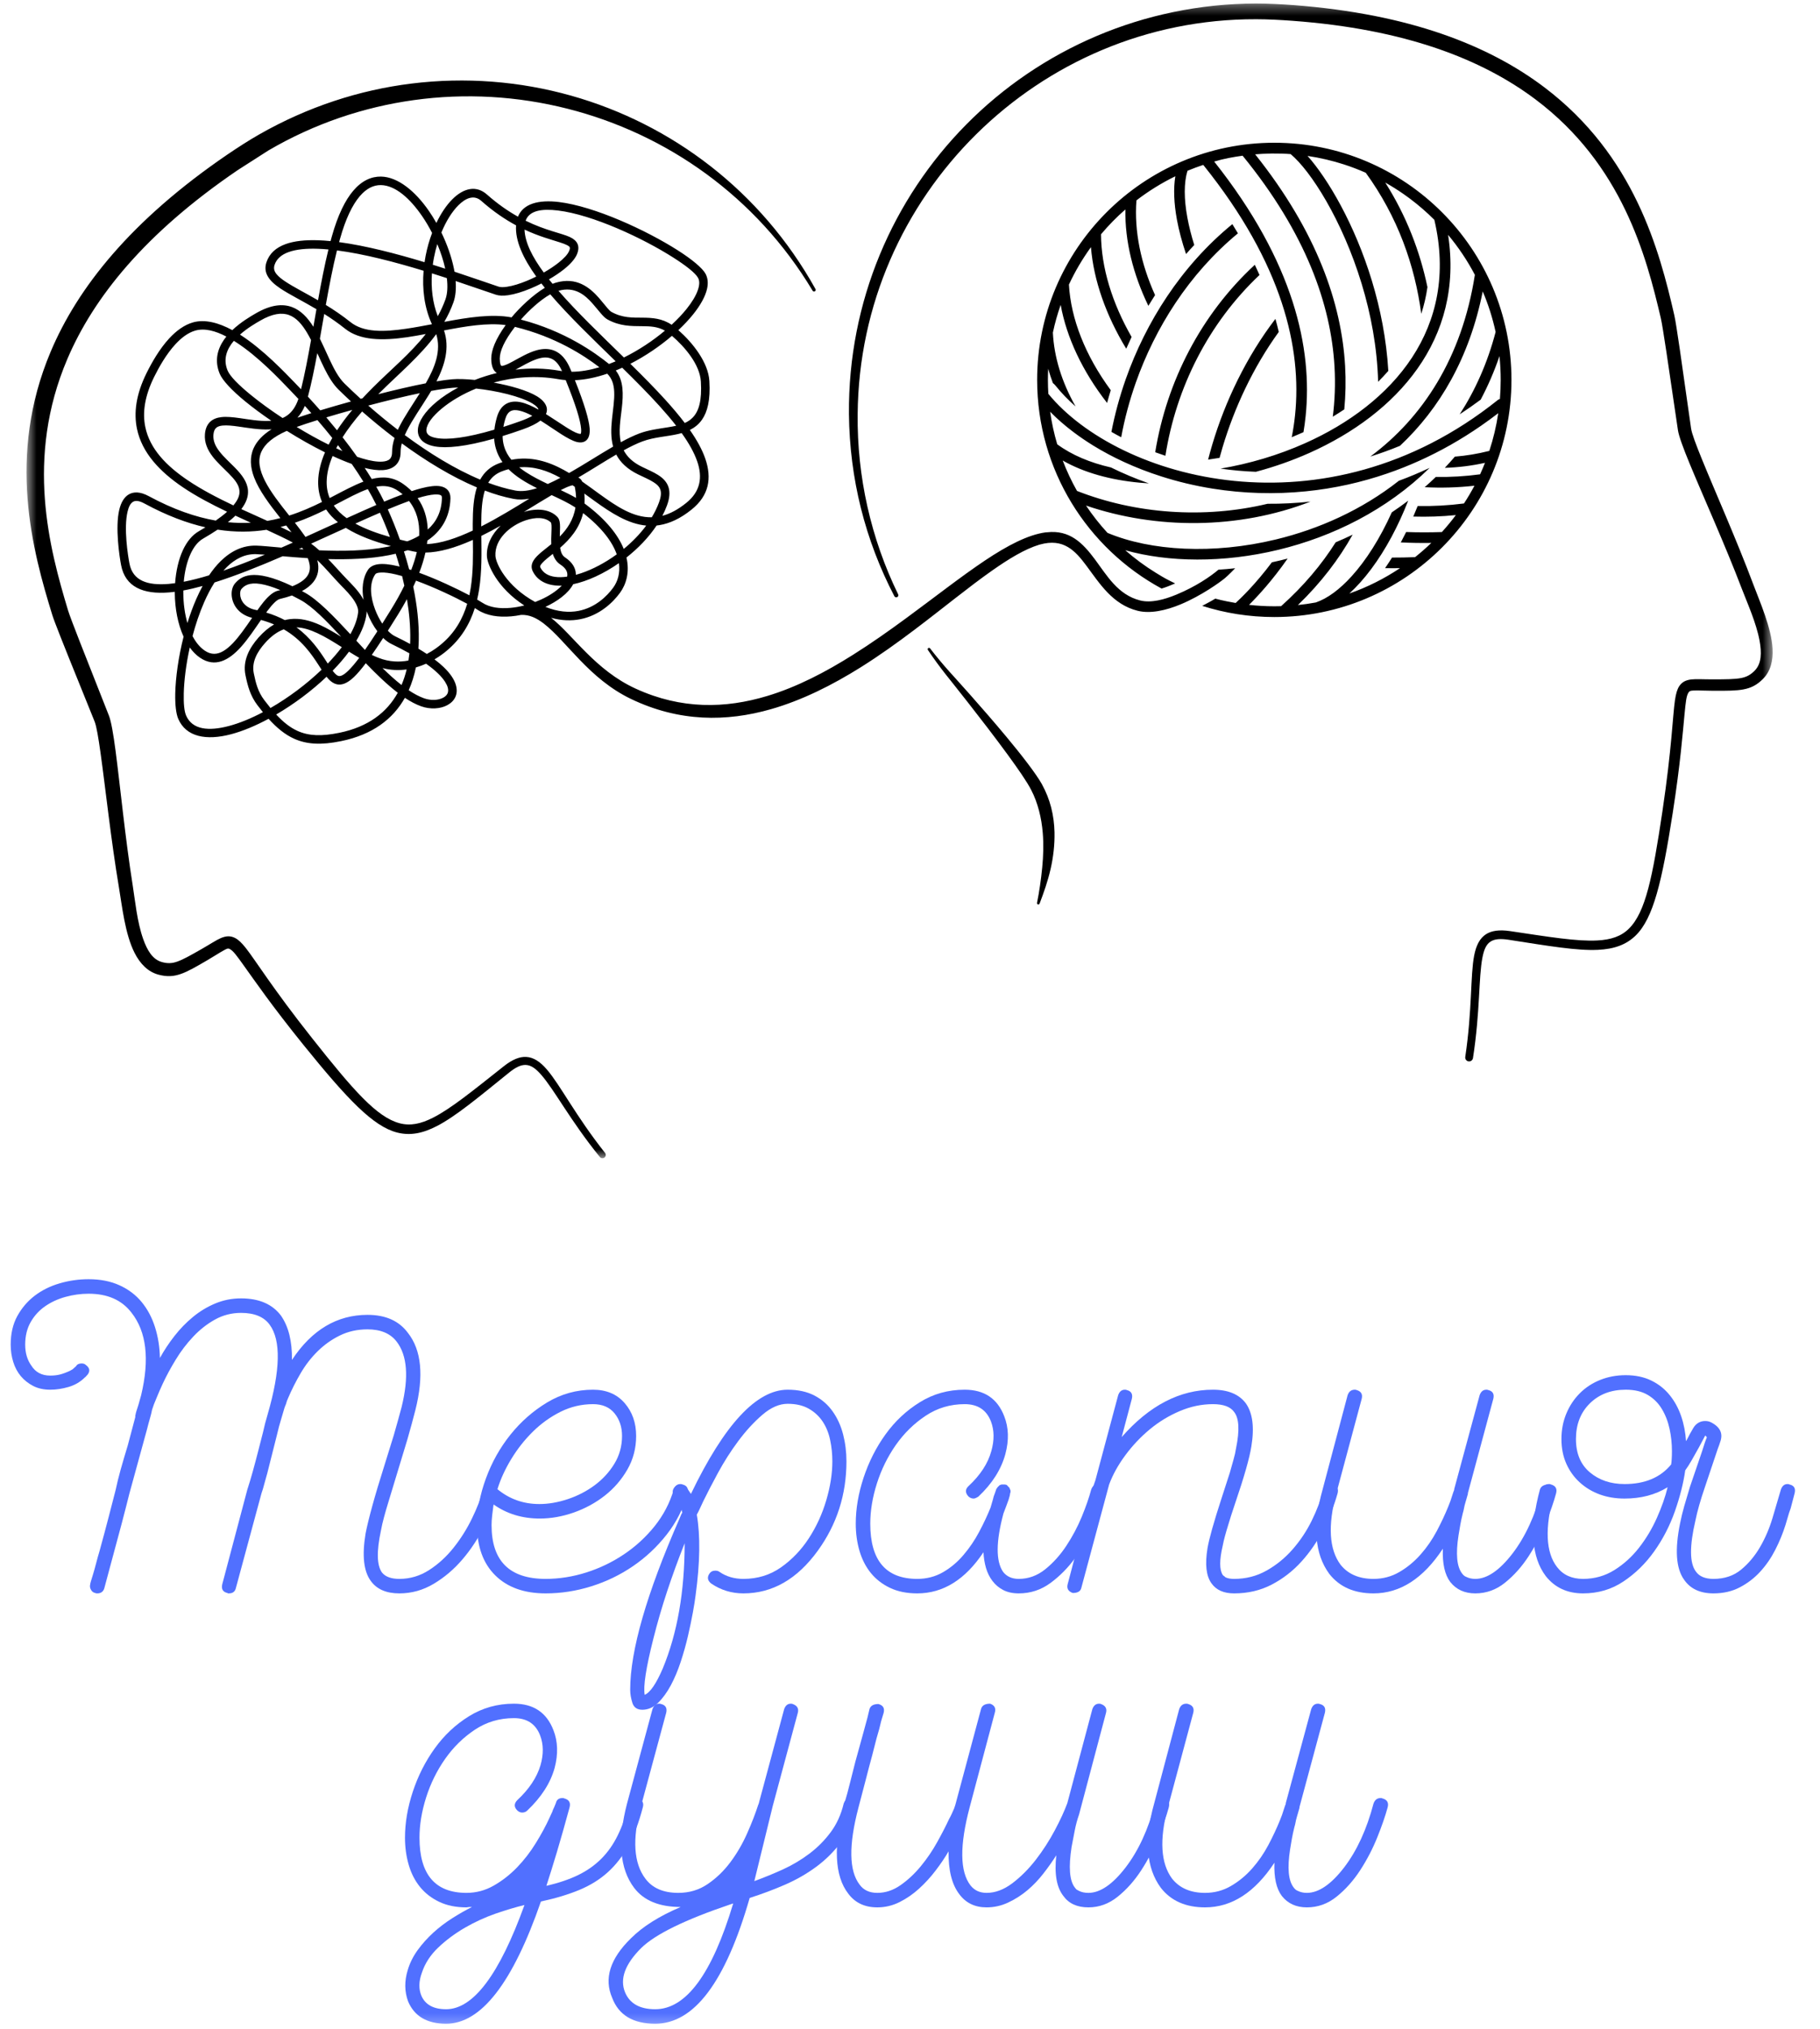 <?xml version="1.0" encoding="UTF-8"?> <svg xmlns="http://www.w3.org/2000/svg" width="175" height="195" viewBox="0 0 175 195" fill="none"><mask id="mask0_278_59" style="mask-type:luminance" maskUnits="userSpaceOnUse" x="2" y="0" width="169" height="112"><path d="M2.549 0.336H170.446V111.327H2.549V0.336Z" fill="white"></path></mask><g mask="url(#mask0_278_59)"><path fill-rule="evenodd" clip-rule="evenodd" d="M78.412 27.782C73.16 18.34 64.567 11.915 54.924 9.197C49.976 7.802 44.751 7.393 39.569 8.032C34.555 8.649 29.583 10.266 24.922 12.923C24.419 13.209 23.892 13.53 23.371 13.862C22.854 14.191 22.343 14.53 21.87 14.851C12.555 21.204 7.452 27.684 4.868 33.813C0.638 43.844 3.128 52.949 5.031 59.118C5.129 59.438 5.426 60.216 5.823 61.222C6.797 63.693 8.394 67.582 9.096 69.347C9.283 69.816 9.461 70.905 9.668 72.374C10.13 75.664 10.674 80.766 11.439 85.314C11.738 87.09 12.022 89.775 12.937 91.581C13.475 92.641 14.227 93.414 15.25 93.684C16.044 93.891 16.668 93.869 17.42 93.602C18.07 93.373 18.833 92.938 19.961 92.278C20.625 91.891 21.1 91.571 21.479 91.367C21.73 91.23 21.888 91.116 22.07 91.205C22.427 91.376 22.779 91.882 23.428 92.786C24.476 94.244 26.135 96.669 29.184 100.439C33.418 105.673 35.887 108.271 38.191 108.856C39.428 109.17 40.635 108.948 42.031 108.221C43.811 107.298 45.933 105.533 48.945 103.098C49.576 102.588 50.084 102.339 50.557 102.358C51.079 102.379 51.527 102.725 52.022 103.286C53.325 104.765 54.813 107.671 57.677 111.207C57.788 111.344 57.988 111.367 58.125 111.257C58.262 111.147 58.284 110.947 58.175 110.81C55.339 107.226 53.876 104.295 52.585 102.797C51.929 102.033 51.292 101.623 50.592 101.587C49.973 101.557 49.281 101.82 48.449 102.478C45.472 104.832 43.379 106.547 41.627 107.434C40.455 108.026 39.453 108.235 38.423 107.962C36.235 107.383 33.984 104.808 30.006 99.782C26.213 94.993 24.614 92.368 23.644 91.131C23.232 90.604 22.897 90.301 22.589 90.149C22.163 89.937 21.753 89.946 21.232 90.167C20.791 90.354 20.227 90.738 19.358 91.234C18.314 91.829 17.612 92.23 17.013 92.436C16.513 92.607 16.099 92.616 15.575 92.472C14.66 92.223 14.145 91.319 13.766 90.251C13.182 88.606 12.988 86.537 12.76 85.098C12.039 80.556 11.546 75.463 11.114 72.178C10.899 70.538 10.685 69.329 10.482 68.804C9.882 67.261 8.617 64.1 7.67 61.673C7.11 60.237 6.661 59.064 6.54 58.659C4.763 52.755 2.4 44.057 6.48 34.496C8.988 28.619 13.921 22.424 22.881 16.336L25.81 14.461C30.243 11.868 34.988 10.289 39.778 9.623C44.759 8.93 49.788 9.236 54.586 10.455C64.096 12.869 72.695 18.866 78.136 27.942C78.179 28.018 78.277 28.044 78.353 28C78.43 27.957 78.456 27.859 78.412 27.782ZM86.359 57.122C85.061 54.463 84.064 51.633 83.401 48.678C82.762 45.827 82.434 42.857 82.467 39.807C82.554 29.268 86.918 19.776 93.867 12.906C100.786 6.068 110.282 1.818 120.781 1.848C121.333 1.848 121.925 1.865 122.516 1.892C123.111 1.92 123.708 1.957 124.264 1.999C135.108 2.792 142.506 5.697 147.634 9.547C155.982 15.817 158.286 24.573 159.698 30.598C159.795 31.012 159.991 32.257 160.224 33.785C160.613 36.36 161.094 39.73 161.343 41.365C161.429 41.919 161.847 43.064 162.473 44.581C163.736 47.645 165.849 52.306 167.489 56.604C168.01 57.968 168.874 59.865 169.19 61.586C169.399 62.725 169.393 63.784 168.712 64.469C168.319 64.865 167.945 65.068 167.414 65.172C166.788 65.292 165.977 65.294 164.77 65.298C163.772 65.301 163.093 65.249 162.619 65.306C162.074 65.373 161.727 65.562 161.469 65.945C161.282 66.228 161.147 66.651 161.053 67.304C160.829 68.859 160.75 71.93 159.85 77.972C158.903 84.312 158.235 87.666 156.628 89.258C155.871 90.007 154.898 90.325 153.588 90.394C151.626 90.499 148.959 90.054 145.205 89.495C144.146 89.338 143.409 89.457 142.884 89.795C142.289 90.179 141.936 90.857 141.744 91.856C141.371 93.8 141.564 97.069 140.891 101.587C140.859 101.792 141 101.983 141.205 102.015C141.409 102.045 141.6 101.904 141.632 101.701C142.332 97.205 142.162 93.945 142.546 92.013C142.69 91.289 142.897 90.77 143.331 90.495C143.727 90.245 144.285 90.207 145.079 90.33C148.906 90.927 151.63 91.389 153.633 91.296C155.206 91.223 156.362 90.81 157.277 89.918C158.975 88.256 159.806 84.773 160.841 78.123C161.586 73.333 161.803 70.404 161.977 68.618C162.088 67.499 162.141 66.878 162.366 66.547C162.488 66.366 162.693 66.376 162.997 66.367C163.429 66.355 164.002 66.392 164.77 66.395C166.071 66.399 166.947 66.394 167.623 66.266C168.394 66.122 168.935 65.836 169.508 65.266C170.246 64.534 170.502 63.505 170.437 62.34C170.325 60.324 169.224 57.869 168.593 56.186C166.974 51.87 164.884 47.184 163.633 44.106C163.071 42.721 162.676 41.681 162.603 41.177C162.361 39.541 161.898 36.169 161.522 33.592C161.291 32.012 161.09 30.725 160.992 30.298C159.552 24.03 157.154 14.943 148.502 8.397C143.216 4.396 135.583 1.34 124.376 0.491C123.807 0.448 123.196 0.411 122.587 0.382C121.971 0.354 121.356 0.336 120.781 0.336C109.889 0.368 100.018 4.784 92.919 11.958C85.851 19.104 81.54 28.967 81.629 39.807C81.663 42.916 82.054 45.936 82.775 48.828C83.519 51.805 84.609 54.645 85.996 57.304C86.046 57.405 86.169 57.445 86.269 57.394C86.368 57.344 86.41 57.221 86.359 57.122ZM99.964 86.841C100.352 85.822 100.75 84.711 101.02 83.521C101.279 82.385 101.42 81.194 101.395 79.997C101.377 79.199 101.275 78.398 101.073 77.611C100.876 76.839 100.573 76.085 100.173 75.354C99.617 74.369 98.278 72.63 96.784 70.835C94.363 67.925 91.556 64.854 91.286 64.551C90.964 64.191 90.648 63.826 90.339 63.454C90.029 63.083 89.728 62.705 89.431 62.322C89.39 62.265 89.31 62.252 89.251 62.293C89.195 62.334 89.181 62.415 89.222 62.473C89.495 62.878 89.773 63.277 90.061 63.671C90.349 64.065 90.644 64.454 90.946 64.837C91.228 65.193 94.481 69.237 96.88 72.519C97.889 73.9 98.749 75.138 99.142 75.908C99.485 76.559 99.725 77.234 99.905 77.915C100.092 78.622 100.205 79.339 100.265 80.057C100.359 81.18 100.317 82.299 100.212 83.389C100.096 84.581 99.928 85.722 99.716 86.769C99.697 86.838 99.737 86.91 99.805 86.93C99.873 86.949 99.945 86.909 99.964 86.841ZM50.096 59.104C49.781 59.168 49.464 59.215 49.152 59.242C47.93 59.352 46.772 59.173 45.923 58.613C45.849 58.563 45.759 58.506 45.655 58.446C45.169 59.985 44.329 61.417 42.895 62.596C42.708 62.751 42.321 63.058 41.778 63.376C42.116 63.631 42.405 63.876 42.651 64.111C43.3 64.729 43.656 65.288 43.811 65.764C44.116 66.706 43.72 67.395 43.011 67.778C42.348 68.138 41.371 68.202 40.492 67.886C39.983 67.704 39.461 67.424 38.931 67.073C37.793 69.094 35.849 70.612 32.787 71.237C30.898 71.624 29.504 71.557 28.27 70.998C27.417 70.612 26.638 69.985 25.825 69.087C24.581 69.757 23.348 70.274 22.22 70.572C19.823 71.205 17.889 70.829 17.139 69.093C16.931 68.613 16.826 67.741 16.851 66.632C16.887 65.129 17.151 63.17 17.652 61.194C17.104 59.991 16.818 58.491 16.807 57.004V56.885C16.627 56.907 16.451 56.926 16.279 56.94C13.759 57.151 12.044 56.415 11.643 54.319C11.488 53.507 11.056 50.694 11.473 48.976C11.637 48.294 11.943 47.775 12.385 47.519C12.839 47.258 13.464 47.234 14.304 47.688C16.688 48.977 18.823 49.703 20.747 50.037C21.176 49.738 21.536 49.457 21.836 49.189C20.342 48.476 18.865 47.702 17.567 46.823C15.347 45.321 13.647 43.51 13.171 41.216C12.851 39.678 13.074 37.914 14.086 35.87C14.584 34.863 15.333 33.539 16.278 32.518C16.945 31.799 17.71 31.23 18.551 30.989C19.692 30.663 21.02 31.017 22.339 31.73C23.15 30.96 24.101 30.404 24.611 30.11C26.063 29.273 27.183 29.184 28.078 29.515C28.917 29.825 29.578 30.522 30.133 31.409L30.288 30.52C30.317 30.353 30.346 30.184 30.375 30.015L30.427 29.719C29.058 28.909 27.824 28.305 26.962 27.729C25.818 26.963 25.299 26.192 25.619 25.213C25.895 24.372 26.532 23.801 27.454 23.465C28.289 23.16 29.367 23.05 30.602 23.094C30.981 23.106 31.377 23.135 31.785 23.175C31.825 23.027 31.864 22.88 31.905 22.734C32.488 20.655 33.198 19.235 33.964 18.336C34.8 17.354 35.714 16.96 36.631 16.972C38.249 16.996 39.932 18.372 41.252 20.292C41.501 20.655 41.738 21.035 41.959 21.427C42.4 20.507 42.924 19.728 43.478 19.17C44.578 18.062 45.799 17.791 46.817 18.692C47.868 19.621 48.874 20.308 49.804 20.826C50.307 19.58 51.774 19.18 53.743 19.418C57.173 19.833 62.174 22.143 65.199 24.078C66.553 24.942 67.515 25.752 67.821 26.281C68.056 26.689 68.111 27.189 67.988 27.752C67.828 28.477 67.36 29.329 66.654 30.208C66.251 30.71 65.769 31.223 65.227 31.731C66.611 32.951 68.102 34.824 68.21 36.628C68.319 38.455 68.02 39.599 67.497 40.343C67.183 40.79 66.787 41.101 66.333 41.327C67.004 42.288 67.519 43.216 67.819 44.093C68.459 45.958 68.183 47.62 66.508 48.97C65.41 49.857 64.381 50.315 63.407 50.474C63.316 50.489 63.225 50.5 63.136 50.51C62.367 51.662 61.352 52.71 60.237 53.587C60.558 54.974 60.219 56.152 59.617 56.976C58.949 57.889 57.663 59.158 55.778 59.52C54.961 59.678 54.031 59.667 52.988 59.381C55.115 61.051 57.233 64.414 61.129 66.193C65.515 68.203 69.753 68.106 73.767 66.897C76.643 66.032 79.398 64.588 82.022 62.936C83.786 61.827 85.49 60.624 87.121 59.425C89.869 57.408 92.417 55.405 94.703 53.877C96.893 52.415 98.862 51.394 100.547 51.169C100.587 51.163 100.626 51.162 100.663 51.164C102.855 50.911 104.104 52.184 105.283 53.767C106.428 55.302 107.481 57.175 109.636 57.715C110.67 57.972 111.932 57.643 113.124 57.148C115.008 56.365 116.386 55.409 117.129 54.782C117.129 54.782 117.14 54.773 117.161 54.755C117.693 54.723 118.228 54.677 118.767 54.617C118.17 55.242 117.788 55.564 117.788 55.564C117.341 55.939 115.525 57.256 113.516 58.091C112.109 58.675 110.609 59.011 109.387 58.706C106.983 58.105 105.74 56.091 104.464 54.377C103.38 52.921 102.26 51.705 99.996 52.338C99.968 52.344 99.941 52.353 99.913 52.36C98.554 52.775 97.04 53.685 95.375 54.855C93.135 56.428 90.648 58.481 87.941 60.523C86.295 61.766 84.569 63.004 82.773 64.13C80.039 65.844 77.144 67.3 74.138 68.162C69.839 69.393 65.31 69.403 60.666 67.178C56.618 65.23 54.495 61.643 52.295 59.941C51.598 59.403 50.896 59.064 50.096 59.104ZM35.172 63.746C34.736 64.324 34.365 64.757 34.044 65.065C33.364 65.718 32.829 65.871 32.387 65.772C32.106 65.709 31.843 65.54 31.59 65.27C31.526 65.202 31.463 65.128 31.399 65.046C29.968 66.407 28.27 67.675 26.556 68.676C27.233 69.405 27.887 69.925 28.607 70.252C29.705 70.749 30.945 70.778 32.622 70.435C35.439 69.859 37.215 68.452 38.247 66.585C37.23 65.808 36.192 64.807 35.172 63.746ZM25.096 59.586C24.497 60.453 23.856 61.421 23.169 62.184C21.986 63.498 20.661 64.191 19.227 63.214C18.859 62.964 18.533 62.63 18.247 62.233C17.89 63.851 17.699 65.411 17.67 66.651C17.648 67.604 17.713 68.355 17.892 68.769C18.492 70.159 20.088 70.288 22.011 69.78C23.036 69.509 24.152 69.048 25.281 68.452C25.108 68.242 24.934 68.019 24.755 67.784C24.067 66.874 23.82 65.954 23.6 64.88C23.32 63.517 23.966 62.283 24.859 61.276C25.358 60.714 25.857 60.306 26.355 60.021C25.969 59.857 25.551 59.71 25.096 59.586ZM27.288 60.489C26.683 60.709 26.08 61.134 25.472 61.82C24.75 62.635 24.177 63.613 24.402 64.717C24.598 65.666 24.801 66.485 25.409 67.289C25.615 67.56 25.814 67.813 26.009 68.051C27.749 67.049 29.479 65.756 30.921 64.37C30.833 64.234 30.74 64.09 30.643 63.941C29.954 62.877 29.02 61.495 27.288 60.489ZM40.968 63.793C40.667 63.928 40.339 64.051 39.988 64.152C39.831 64.922 39.604 65.656 39.298 66.344C39.796 66.677 40.287 66.943 40.769 67.116C41.415 67.347 42.134 67.322 42.621 67.058C42.848 66.936 43.021 66.76 43.074 66.522C43.133 66.251 43.044 65.926 42.798 65.539C42.47 65.025 41.886 64.442 40.968 63.793ZM36.779 64.213C37.391 64.814 38.002 65.37 38.608 65.842C38.812 65.364 38.975 64.862 39.101 64.342C38.386 64.443 37.602 64.428 36.779 64.213ZM33.558 62.638C33.104 63.252 32.574 63.867 31.986 64.468C32.012 64.502 32.038 64.537 32.065 64.569C32.232 64.773 32.382 64.931 32.566 64.973C32.661 64.993 32.762 64.973 32.879 64.92C33.056 64.84 33.251 64.692 33.476 64.475C33.782 64.181 34.131 63.772 34.541 63.228C34.213 63.04 33.885 62.841 33.558 62.638ZM28.503 60.299C29.878 61.307 30.701 62.523 31.331 63.495L31.514 63.779C32.015 63.257 32.472 62.729 32.867 62.203C32.073 61.701 31.283 61.21 30.494 60.846C29.828 60.539 29.166 60.324 28.503 60.299ZM36.845 61.319C36.445 61.935 36.081 62.476 35.75 62.947C35.965 63.05 36.179 63.145 36.395 63.228C37.435 63.635 38.415 63.654 39.273 63.488C39.31 63.26 39.341 63.028 39.367 62.794C38.852 62.505 38.278 62.206 37.636 61.896C37.375 61.771 37.107 61.574 36.845 61.319ZM40.002 55.81C39.918 56.004 39.829 56.199 39.735 56.395C40.094 58.114 40.298 59.861 40.265 61.525C40.26 61.802 40.247 62.076 40.229 62.347C40.52 62.52 40.79 62.69 41.04 62.856C41.702 62.509 42.171 62.131 42.375 61.964C43.725 60.853 44.491 59.493 44.924 58.033C43.706 57.376 41.786 56.459 40.002 55.81ZM27.18 53.464C24.924 54.438 22.678 55.337 20.632 55.982C20.261 56.561 19.926 57.207 19.627 57.891C19.178 58.915 18.807 60.024 18.513 61.135C18.82 61.726 19.211 62.211 19.688 62.536C20.314 62.963 20.902 62.909 21.459 62.586C22.109 62.21 22.714 61.508 23.287 60.738C23.616 60.297 23.935 59.833 24.241 59.385C22.815 59.035 22.281 57.946 22.271 57.099C22.267 56.669 22.401 56.296 22.609 56.062C23.146 55.456 24.231 54.487 28.117 56.347C28.484 56.199 28.786 56.038 29.032 55.864C29.464 55.557 29.701 55.214 29.77 54.828C29.835 54.461 29.76 54.067 29.596 53.649C28.725 53.595 27.908 53.527 27.18 53.464ZM35.256 58.754C35.258 58.83 35.254 58.908 35.244 58.984C35.146 59.797 34.8 60.678 34.264 61.581C34.467 61.799 34.671 62.02 34.876 62.24C34.946 62.316 35.018 62.393 35.09 62.469C35.446 61.96 35.843 61.366 36.286 60.677C35.898 60.16 35.551 59.533 35.298 58.865C35.284 58.829 35.27 58.791 35.256 58.754ZM39.129 57.588C38.871 58.062 38.59 58.547 38.285 59.042C37.932 59.61 37.602 60.138 37.294 60.622C37.521 60.861 37.757 61.047 37.991 61.158C38.513 61.41 38.993 61.655 39.433 61.896C39.439 61.767 39.443 61.639 39.446 61.508C39.472 60.233 39.352 58.909 39.129 57.588ZM28.072 57.235C27.728 57.357 27.345 57.469 26.917 57.57C26.753 57.609 26.591 57.733 26.413 57.899C26.191 58.109 25.961 58.388 25.721 58.706C25.68 58.762 25.638 58.818 25.596 58.876C26.264 59.076 26.856 59.323 27.385 59.601C27.544 59.561 27.705 59.53 27.864 59.511C28.852 59.385 29.845 59.644 30.838 60.102C31.492 60.404 32.148 60.795 32.806 61.207C31.375 59.664 30.04 58.292 28.902 57.671C28.611 57.512 28.335 57.367 28.072 57.235ZM30.513 53.834C30.614 54.233 30.64 54.615 30.575 54.973C30.454 55.654 30 56.29 29.036 56.813C29.122 56.859 29.208 56.904 29.295 56.953C30.56 57.643 32.076 59.222 33.688 60.958C34.09 60.241 34.351 59.541 34.431 58.886C34.474 58.53 34.325 58.17 34.116 57.826C33.743 57.212 33.162 56.654 32.779 56.257C32.048 55.502 31.314 54.612 30.513 53.834ZM38.664 55.37C38.453 55.309 38.249 55.255 38.051 55.21C37.504 55.081 37.017 55.01 36.631 55.03C36.37 55.044 36.163 55.074 36.066 55.222C35.475 56.117 35.624 57.415 36.065 58.576C36.25 59.065 36.488 59.534 36.757 59.94C37.018 59.526 37.295 59.083 37.587 58.61C38.083 57.809 38.514 57.036 38.878 56.291C38.812 55.983 38.74 55.676 38.664 55.37ZM19.482 56.322C18.837 56.499 18.216 56.646 17.628 56.755C17.626 56.837 17.626 56.917 17.626 56.998C17.633 57.988 17.762 58.988 18.02 59.882C18.267 59.085 18.552 58.302 18.877 57.562C19.066 57.131 19.268 56.716 19.482 56.322ZM118.811 57.956C117.52 57.733 116.976 57.568 116.854 57.538C116.435 57.802 115.913 58.06 115.596 58.233C117.783 58.931 120.112 59.307 122.53 59.307C135.115 59.307 145.332 49.095 145.332 36.514C145.332 23.934 135.115 13.72 122.53 13.72C109.943 13.72 99.726 23.934 99.726 36.514C99.726 45.174 104.568 52.712 111.691 56.57C112.094 56.451 112.612 56.246 112.995 56.077C112.251 55.713 112.058 55.623 111.128 55.049C110.09 54.41 109.111 53.686 108.199 52.888C112.343 54.053 117.618 54.122 122.902 52.849C128.112 51.595 133.328 49.039 137.468 44.968L137.452 44.976C136.969 45.203 136.481 45.42 135.989 45.626C135.504 45.83 135.016 46.021 134.524 46.203L134.51 46.207C130.944 49.017 126.8 50.86 122.663 51.856C116.671 53.299 110.688 52.974 106.49 51.218C105.737 50.399 105.046 49.521 104.425 48.593C111.16 50.893 119.082 50.903 126.011 48.211C124.617 48.363 123.24 48.431 121.884 48.421C115.743 49.888 109.154 49.384 103.559 47.187C103.031 46.253 102.572 45.276 102.184 44.264C104.215 45.426 106.767 46.134 109.588 46.394C109.878 46.422 110.173 46.444 110.471 46.461C109.19 46.012 107.972 45.499 106.828 44.932C104.828 44.477 103.058 43.739 101.656 42.703C101.355 41.689 101.125 40.645 100.975 39.575L100.995 39.596C101.679 40.289 102.418 40.927 103.195 41.513C103.815 41.982 104.46 42.419 105.121 42.828C106.069 43.41 107.052 43.932 108.062 44.397C109.228 44.935 110.428 45.397 111.651 45.788C113.269 46.306 114.929 46.699 116.609 46.967C119.567 47.439 122.587 47.526 125.568 47.224C126.923 47.089 128.271 46.871 129.604 46.577C130.88 46.293 132.14 45.938 133.376 45.514C135.482 44.792 137.519 43.869 139.457 42.774C140.469 42.201 141.454 41.583 142.409 40.921C142.964 40.537 143.511 40.137 144.047 39.726L144.063 39.712C143.879 40.959 143.59 42.169 143.204 43.338C142.076 43.623 140.971 43.803 139.892 43.89C139.578 44.258 139.255 44.617 138.926 44.965C140.181 44.931 141.47 44.776 142.787 44.486C142.64 44.859 142.484 45.227 142.317 45.59C140.88 45.784 139.459 45.866 138.059 45.842C137.709 46.181 137.353 46.509 136.989 46.827C138.559 46.91 140.156 46.867 141.774 46.686C141.463 47.271 141.128 47.84 140.766 48.392C139.261 48.586 137.774 48.664 136.313 48.638C136.176 48.981 136.036 49.319 135.893 49.651C137.237 49.691 138.603 49.647 139.986 49.508C139.565 50.074 139.115 50.618 138.643 51.138C137.475 51.178 136.328 51.177 135.207 51.135C135.049 51.456 134.887 51.77 134.722 52.078C134.713 52.097 134.701 52.116 134.69 52.136C135.652 52.181 136.631 52.198 137.625 52.184C137.128 52.664 136.606 53.119 136.066 53.551C135.316 53.58 134.577 53.594 133.848 53.592C133.629 53.942 133.405 54.281 133.179 54.608C133.654 54.615 134.133 54.616 134.616 54.609C133.113 55.615 131.478 56.438 129.744 57.047C131.178 55.742 132.582 53.875 133.81 51.588C134.383 50.518 134.92 49.358 135.403 48.123C134.887 48.516 134.358 48.891 133.824 49.248C132.696 51.751 131.352 53.866 129.942 55.413C128.814 56.651 127.65 57.521 126.523 57.907C125.956 58.013 125.381 58.096 124.8 58.155C127.028 56.005 128.754 53.729 130.062 51.39C129.522 51.651 128.978 51.896 128.43 52.126C127.085 54.255 125.359 56.318 123.183 58.263C122.966 58.27 122.749 58.273 122.53 58.273C121.708 58.273 120.897 58.227 120.1 58.138C120.942 57.301 122.346 55.788 123.809 53.688C123.586 53.746 123.366 53.803 123.145 53.855C122.862 53.923 122.578 53.988 122.295 54.049C120.706 56.167 119.298 57.513 118.811 57.956ZM59.511 54.126C58.052 55.143 56.485 55.864 55.114 56.153C54.884 56.582 54.506 57.007 54.01 57.393C53.566 57.737 53.032 58.058 52.444 58.332C53.66 58.819 54.72 58.89 55.623 58.717C57.263 58.4 58.374 57.288 58.956 56.492C59.4 55.886 59.642 55.077 59.511 54.126ZM26.953 56.718C26.186 56.397 25.569 56.214 25.067 56.131C23.947 55.947 23.493 56.298 23.222 56.604C23.126 56.714 23.088 56.892 23.09 57.09C23.097 57.678 23.517 58.405 24.546 58.614C24.614 58.628 24.681 58.642 24.746 58.656C24.945 58.375 25.139 58.112 25.328 57.878C25.814 57.278 26.294 56.875 26.729 56.773C26.805 56.755 26.88 56.737 26.953 56.718ZM48.145 50.523C47.532 50.867 46.907 51.202 46.283 51.509C46.303 53.158 46.339 54.938 46.069 56.657C46.016 56.983 45.954 57.307 45.879 57.628C46.081 57.744 46.249 57.846 46.374 57.929C47.084 58.397 48.057 58.519 49.079 58.426C49.519 58.388 49.97 58.307 50.413 58.194C47.777 56.496 46.866 54.249 46.82 53.487C46.752 52.356 47.309 51.315 48.145 50.523ZM52.986 50.236C52.44 49.684 51.482 49.698 50.545 50.012C49.046 50.514 47.543 51.834 47.638 53.437C47.682 54.164 48.689 56.343 51.458 57.863C52.236 57.567 52.95 57.18 53.505 56.747C53.696 56.599 53.869 56.447 54.017 56.291C52.734 56.334 51.727 55.896 51.238 54.933C51.05 54.562 51.09 54.209 51.316 53.848C51.476 53.591 51.753 53.323 52.099 53.033C52.366 52.812 52.68 52.573 53.007 52.304C52.999 52.14 52.997 51.974 53 51.809C53.006 51.324 53.047 50.853 53.029 50.503C53.024 50.399 52.993 50.261 52.986 50.236ZM38.051 53.222C37.836 53.273 37.617 53.321 37.396 53.364C35.568 53.72 33.507 53.787 31.559 53.738C32.186 54.391 32.779 55.08 33.368 55.687C33.785 56.119 34.411 56.733 34.816 57.401C34.867 57.485 34.916 57.571 34.96 57.657C34.769 56.604 34.862 55.56 35.382 54.771C35.564 54.496 35.875 54.312 36.305 54.241C36.794 54.162 37.467 54.23 38.239 54.413C38.298 54.427 38.359 54.442 38.422 54.457C38.304 54.039 38.179 53.627 38.051 53.222ZM45.469 51.892C45.424 51.913 45.378 51.934 45.331 51.953C43.781 52.638 42.255 53.096 40.906 53.111C40.769 53.729 40.571 54.378 40.312 55.053C42.04 55.687 43.882 56.557 45.132 57.217C45.18 56.99 45.223 56.761 45.259 56.529C45.501 54.986 45.49 53.392 45.469 51.892ZM19.753 50.683C17.979 50.28 16.041 49.56 13.914 48.408C13.42 48.142 13.061 48.075 12.796 48.229C12.518 48.389 12.372 48.742 12.268 49.168C11.879 50.776 12.303 53.406 12.448 54.165C12.768 55.835 14.203 56.291 16.212 56.124C16.415 56.108 16.623 56.084 16.837 56.055C16.92 54.882 17.174 53.765 17.59 52.87C17.968 52.061 18.48 51.429 19.111 51.065C19.337 50.935 19.55 50.807 19.753 50.683ZM20.923 50.907C20.511 51.184 20.045 51.471 19.521 51.775C19.023 52.062 18.632 52.575 18.333 53.216C17.978 53.98 17.756 54.922 17.669 55.917C18.432 55.769 19.247 55.558 20.101 55.3C20.447 54.786 20.82 54.324 21.222 53.931C22.202 52.968 23.346 52.408 24.647 52.444C25.18 52.459 26.023 52.542 27.061 52.635C27.428 52.476 27.795 52.315 28.162 52.152C27.395 51.744 26.535 51.337 25.625 50.921C24.203 51.141 22.646 51.175 20.923 50.907ZM53.154 53.235C52.747 53.56 52.383 53.84 52.145 54.107C52.001 54.267 51.887 54.402 51.969 54.562C52.235 55.085 52.731 55.358 53.357 55.445C53.714 55.495 54.11 55.485 54.532 55.425C54.55 55.34 54.556 55.254 54.55 55.168C54.527 54.84 54.304 54.54 53.877 54.259C53.514 54.019 53.285 53.66 53.154 53.235ZM56.069 49.318C55.714 50.806 54.78 51.845 53.862 52.649L53.873 52.724C53.934 53.074 54.05 53.392 54.329 53.574C55.028 54.036 55.329 54.575 55.367 55.111C55.371 55.158 55.371 55.204 55.371 55.25C55.536 55.206 55.703 55.154 55.873 55.098C56.99 54.723 58.186 54.095 59.302 53.282C58.885 52.096 57.897 50.741 56.069 49.318ZM25.47 53.314C25.137 53.288 24.852 53.27 24.624 53.263C23.546 53.233 22.607 53.718 21.796 54.515C21.687 54.623 21.579 54.735 21.475 54.853C22.757 54.413 24.104 53.886 25.47 53.314ZM39.206 52.884C39.086 52.925 38.963 52.967 38.84 53.004C39.018 53.566 39.186 54.139 39.339 54.72C39.406 54.741 39.474 54.763 39.54 54.785C39.771 54.187 39.951 53.612 40.08 53.06C39.979 53.046 39.879 53.028 39.779 53.008C39.587 52.967 39.396 52.927 39.206 52.884ZM33.255 50.738C32.175 51.228 31.054 51.743 29.915 52.255C30.184 52.451 30.444 52.665 30.697 52.894C32.84 52.988 35.187 52.959 37.24 52.56C37.357 52.537 37.474 52.513 37.59 52.487C35.929 52.037 34.461 51.488 33.312 50.774L33.255 50.738ZM29.036 52.648L28.748 52.776L29.176 52.808L29.036 52.648ZM56.189 47.44C56.219 47.775 56.222 48.092 56.204 48.393C58.279 49.929 59.436 51.422 59.976 52.762C60.783 52.098 61.526 51.34 62.136 50.517C60.398 50.354 58.788 49.323 57.166 48.15C56.842 47.916 56.517 47.677 56.189 47.44ZM38.635 42.616C38.56 42.898 38.519 43.175 38.52 43.446C38.523 44.019 38.343 44.431 38.044 44.715C37.756 44.99 37.343 45.151 36.819 45.186C36.333 45.22 35.739 45.145 35.069 44.977C35.303 45.332 35.528 45.686 35.743 46.04C36.833 45.767 37.822 45.85 38.775 46.523C39.075 46.734 39.345 46.963 39.587 47.205C39.911 47.098 40.215 47.006 40.499 46.932C41.276 46.729 41.901 46.66 42.337 46.736C42.656 46.791 42.894 46.923 43.057 47.109C43.224 47.302 43.321 47.562 43.312 47.904C43.259 49.757 42.416 51.062 41.093 51.96C41.082 52.071 41.069 52.181 41.054 52.293C42.395 52.248 43.919 51.718 45.458 50.996C45.456 50.773 45.456 50.551 45.456 50.334C45.461 49.014 45.537 47.816 45.855 46.848C43.418 45.823 40.93 44.295 38.635 42.616ZM39.332 48.155C38.711 48.378 38.024 48.651 37.288 48.959C37.691 49.85 38.088 50.83 38.456 51.867C38.686 51.924 38.92 51.979 39.157 52.033C39.569 51.878 39.954 51.7 40.307 51.491C40.366 50.186 40.053 49.064 39.332 48.155ZM36.534 49.28C35.784 49.602 34.991 49.955 34.168 50.326C35.11 50.842 36.239 51.258 37.493 51.613C37.186 50.787 36.86 50.002 36.534 49.28ZM31.356 48.966C30.437 49.424 29.442 49.875 28.355 50.244C28.719 50.708 29.067 51.164 29.375 51.608C30.434 51.131 31.478 50.653 32.49 50.192C32.036 49.822 31.655 49.416 31.356 48.966ZM53.044 47.588C52.261 48.043 51.353 48.611 50.374 49.207C51.621 48.814 52.867 48.933 53.588 49.679C53.689 49.784 53.77 49.937 53.811 50.143C53.869 50.431 53.853 50.864 53.833 51.346C53.831 51.419 53.826 51.494 53.825 51.57C54.52 50.868 55.138 49.981 55.331 48.781C54.675 48.352 53.876 47.974 53.044 47.588ZM27.518 50.506C27.339 50.556 27.158 50.604 26.974 50.65C27.341 50.823 27.695 50.994 28.036 51.166C27.868 50.947 27.694 50.727 27.518 50.506ZM41.129 50.899C41.947 50.171 42.456 49.193 42.492 47.881C42.495 47.796 42.488 47.724 42.455 47.668C42.412 47.599 42.33 47.57 42.231 47.549C42.109 47.523 41.966 47.518 41.803 47.527C41.366 47.552 40.809 47.677 40.156 47.879C40.766 48.738 41.086 49.751 41.129 50.899ZM46.618 47.152C46.337 48.042 46.28 49.135 46.275 50.339C46.275 50.424 46.275 50.51 46.275 50.597C47.89 49.778 49.487 48.796 50.888 47.937C50.356 48.028 49.857 48.042 49.4 47.955C48.495 47.783 47.562 47.509 46.618 47.152ZM22.635 49.564C22.426 49.766 22.187 49.976 21.91 50.193C22.682 50.269 23.417 50.28 24.12 50.242C23.63 50.02 23.133 49.796 22.635 49.564ZM26.11 41.26C26.044 41.266 25.977 41.27 25.911 41.274C24.926 41.32 23.872 41.132 22.931 40.999C22.357 40.919 21.828 40.858 21.393 40.903C21.144 40.931 20.93 40.989 20.776 41.132C20.627 41.271 20.546 41.486 20.521 41.789C20.472 42.4 20.733 42.915 21.1 43.391C21.522 43.937 22.083 44.431 22.574 44.932C23.254 45.622 23.795 46.335 23.845 47.145C23.879 47.681 23.712 48.272 23.204 48.933C24.052 49.324 24.895 49.699 25.705 50.066C26.135 49.993 26.553 49.903 26.957 49.799C25.926 48.496 24.915 47.157 24.431 45.88C24.061 44.897 23.993 43.948 24.394 43.064C24.683 42.429 25.225 41.818 26.11 41.26ZM35.367 47.01C34.44 47.338 33.429 47.895 32.293 48.487C32.228 48.521 32.163 48.555 32.096 48.59C32.413 49.045 32.833 49.447 33.335 49.806C34.332 49.353 35.289 48.923 36.185 48.537C35.937 48.031 35.663 47.52 35.367 47.01ZM59.255 43.69C58.088 44.369 56.842 45.173 55.609 45.898C55.656 45.92 55.702 45.947 55.742 45.979C55.842 46.055 55.923 46.155 55.978 46.285C56.542 46.678 57.096 47.089 57.645 47.486C59.285 48.671 60.886 49.756 62.672 49.72C62.949 49.264 63.181 48.79 63.36 48.306C63.548 47.798 63.595 47.417 63.508 47.109C63.414 46.772 63.158 46.546 62.832 46.342C62.425 46.084 61.912 45.868 61.376 45.608C60.308 45.091 59.661 44.445 59.277 43.734L59.255 43.69ZM65.545 41.627C65.444 41.656 65.34 41.684 65.235 41.708C64.16 41.964 62.903 42.003 61.767 42.429C61.21 42.637 60.607 42.934 59.972 43.283C60.286 43.889 60.828 44.434 61.733 44.871C62.3 45.146 62.841 45.377 63.27 45.648C63.783 45.972 64.149 46.358 64.298 46.888C64.42 47.324 64.395 47.872 64.129 48.59C64.005 48.925 63.857 49.254 63.689 49.578C64.42 49.385 65.183 48.988 65.994 48.332C67.357 47.233 67.565 45.877 67.044 44.359C66.747 43.492 66.225 42.576 65.545 41.627ZM27.578 41.412C26.241 42.005 25.477 42.666 25.14 43.403C24.744 44.275 24.977 45.225 25.472 46.209C26.019 47.291 26.894 48.403 27.757 49.489L27.809 49.554C28.96 49.189 30.005 48.721 30.964 48.245C30.708 47.652 30.578 46.992 30.592 46.257C30.609 45.417 30.816 44.492 31.249 43.478C30.038 42.877 28.779 42.165 27.578 41.412ZM21.764 32.348C20.72 31.804 19.684 31.516 18.775 31.776C18.072 31.979 17.439 32.471 16.88 33.074C15.989 34.036 15.288 35.285 14.819 36.233C13.909 38.075 13.684 39.662 13.973 41.05C14.408 43.146 15.997 44.771 18.026 46.145C19.364 47.051 20.897 47.846 22.44 48.577C22.877 48.057 23.053 47.612 23.027 47.197C22.988 46.567 22.519 46.043 21.99 45.506C21.475 44.983 20.892 44.463 20.451 43.892C19.957 43.25 19.637 42.544 19.705 41.721C19.751 41.163 19.943 40.787 20.218 40.531C20.492 40.278 20.861 40.137 21.306 40.09C21.798 40.036 22.396 40.097 23.045 40.188C23.939 40.314 24.937 40.499 25.872 40.455C25.946 40.452 26.018 40.447 26.09 40.441C25.173 39.817 24.324 39.188 23.596 38.593C22.293 37.528 21.382 36.554 21.119 35.909C20.614 34.669 20.905 33.576 21.528 32.665C21.601 32.557 21.681 32.45 21.764 32.348ZM38.714 47.512C38.584 47.401 38.447 47.295 38.301 47.193C37.631 46.718 36.935 46.636 36.181 46.782C36.455 47.262 36.71 47.74 36.941 48.216C37.569 47.953 38.163 47.717 38.714 47.512ZM31.982 43.828C31.609 44.713 31.425 45.527 31.411 46.273C31.4 46.862 31.501 47.392 31.701 47.872C31.773 47.834 31.845 47.797 31.915 47.761C33.025 47.181 34.023 46.641 34.941 46.295C34.589 45.725 34.214 45.156 33.82 44.592C33.238 44.381 32.62 44.124 31.982 43.828ZM55.054 46.645C54.975 46.658 54.888 46.683 54.794 46.715C54.668 46.757 54.532 46.812 54.386 46.878C54.239 46.943 54.082 47.02 53.918 47.105C54.438 47.352 54.938 47.598 55.39 47.859C55.382 47.523 55.342 47.168 55.266 46.787L55.217 46.754C55.181 46.73 55.147 46.707 55.112 46.683L55.054 46.645ZM48.895 45.098C48.693 45.152 48.487 45.217 48.279 45.296C47.662 45.527 47.238 45.909 46.945 46.405C47.829 46.734 48.703 46.989 49.554 47.15C50.174 47.267 50.878 47.165 51.635 46.92C51.102 46.656 50.581 46.373 50.1 46.058C49.657 45.769 49.249 45.451 48.895 45.098ZM53.883 45.925L53.835 45.899C52.626 45.236 51.343 44.799 49.92 44.918C50.12 45.078 50.33 45.229 50.55 45.373C51.203 45.802 51.934 46.172 52.669 46.52C53.065 46.346 53.472 46.144 53.883 45.925ZM116.75 15.53C117.7 15.243 118.552 15.098 119.482 14.966C125.579 22.431 127.974 29.282 128.317 35.228C128.414 36.912 128.346 38.522 128.153 40.052C128.527 39.825 128.898 39.59 129.258 39.348C129.385 38.009 129.42 36.616 129.337 35.17C128.992 29.191 126.652 22.312 120.688 14.832C120.963 14.801 121.824 14.763 122.284 14.756C122.792 14.749 123.677 14.771 124.098 14.811C126.012 16.397 129.07 21.15 130.931 27.282C131.81 30.173 132.421 33.372 132.512 36.695C132.854 36.356 133.18 36.007 133.492 35.648C133.312 32.597 132.724 29.663 131.911 26.984C130.263 21.564 127.687 17.195 125.727 14.988C126.93 15.165 128.101 15.442 129.233 15.807C129.608 15.929 129.89 16.029 130.26 16.168C130.618 16.305 130.974 16.452 131.324 16.607C134.404 20.85 136.045 25.523 136.659 30.161C136.928 29.339 137.129 28.484 137.254 27.594C136.535 24.165 135.234 20.756 133.197 17.546C133.788 17.88 134.362 18.239 134.919 18.625C135.219 18.833 135.567 19.092 135.621 19.133C136.433 19.744 137.2 20.411 137.917 21.128C140.371 31.551 133.877 38.852 125.511 42.591C122.908 43.755 120.122 44.576 117.359 45.04C118.465 45.199 119.6 45.304 120.757 45.347C122.52 44.879 124.261 44.269 125.929 43.523C134.278 39.791 140.79 32.654 139.24 22.574C140.227 23.755 141.092 25.043 141.814 26.417C140.564 34.423 136.772 40.16 131.764 43.882C132.713 43.586 133.662 43.244 134.612 42.852C138.416 39.29 141.299 34.386 142.57 28.009C143.1 29.253 143.517 30.558 143.809 31.907C143.028 34.894 141.842 37.525 140.354 39.823C141.031 39.383 141.703 38.914 142.371 38.416C143.065 37.111 143.673 35.717 144.18 34.228C144.257 34.979 144.297 35.742 144.297 36.514C144.297 37.132 144.272 37.745 144.221 38.351C144.149 38.367 144.08 38.401 144.018 38.449C127.367 51.763 107.539 46.069 100.802 37.855C100.775 37.413 100.761 36.965 100.761 36.514C100.761 36.155 100.77 35.798 100.786 35.441C100.916 35.901 101.067 36.36 101.239 36.818C101.336 36.893 101.424 36.978 101.502 37.077C102.051 37.761 102.694 38.428 103.422 39.067C102.098 36.738 101.352 34.321 101.238 31.972C101.431 31.06 101.682 30.168 101.988 29.302C102.552 32.421 104.073 35.681 106.451 38.728C106.561 38.322 106.678 37.914 106.804 37.505C104.361 34.187 102.965 30.645 102.782 27.352C103.373 26.081 104.085 24.877 104.898 23.755C105.159 26.959 106.35 30.318 108.291 33.517C108.457 33.141 108.63 32.764 108.808 32.389C106.938 29.129 105.884 25.72 105.867 22.518C106.586 21.663 107.37 20.864 108.21 20.131C108.158 23.184 108.948 26.353 110.419 29.396C110.628 29.05 110.842 28.707 111.063 28.365C109.704 25.357 109.048 22.238 109.273 19.258C110.435 18.367 111.686 17.589 113.013 16.942C112.822 18.107 112.875 19.53 113.165 21.113C113.358 22.153 113.653 23.264 114.043 24.418C114.3 24.125 114.562 23.834 114.832 23.548C114.547 22.639 114.325 21.759 114.172 20.927C113.841 19.139 113.826 17.577 114.18 16.415C114.677 16.208 115.182 16.02 115.698 15.85C123.385 25.41 125.178 33.549 124.526 39.889C124.45 40.627 124.34 41.339 124.205 42.025C124.501 41.904 124.797 41.778 125.089 41.646C125.169 41.61 125.251 41.573 125.334 41.537C125.419 41.035 125.488 40.52 125.542 39.993C126.207 33.532 124.455 25.242 116.75 15.53ZM44.058 37.249C43.864 37.252 43.685 37.259 43.522 37.274C42.961 37.322 42.258 37.427 41.46 37.575C41.393 37.687 41.327 37.799 41.259 37.909C40.506 39.138 39.654 40.325 39.094 41.451C39.033 41.574 38.975 41.697 38.921 41.819C41.219 43.522 43.724 45.076 46.172 46.099C46.557 45.39 47.134 44.849 47.991 44.528C48.099 44.488 48.207 44.45 48.314 44.416C48.034 44.024 47.818 43.593 47.68 43.114C47.593 42.814 47.537 42.494 47.516 42.154C44.768 42.937 42.92 43.107 41.813 42.908C40.589 42.687 40.13 42.038 40.181 41.263C40.231 40.52 40.856 39.553 41.962 38.633C42.539 38.153 43.246 37.68 44.058 37.249ZM58.388 35.917C57.336 36.276 56.284 36.5 55.282 36.544C56.211 38.888 56.63 40.337 56.696 41.166C56.741 41.758 56.6 42.11 56.406 42.298C56.19 42.508 55.869 42.584 55.457 42.48C55.062 42.379 54.542 42.099 53.961 41.729C53.349 41.342 52.66 40.852 51.97 40.423C51.612 40.7 51.06 40.988 50.267 41.269C49.58 41.512 48.935 41.726 48.327 41.913C48.332 42.263 48.38 42.587 48.467 42.887C48.61 43.381 48.855 43.811 49.173 44.193C51.039 43.835 52.687 44.337 54.229 45.179C54.395 45.271 54.56 45.366 54.723 45.465C56.147 44.655 57.603 43.708 58.954 42.925C58.723 42.089 58.751 41.187 58.844 40.285C58.936 39.374 59.097 38.466 59.057 37.642C59.026 36.988 58.864 36.392 58.388 35.917ZM34.819 39.55C34.058 40.425 33.435 41.251 32.939 42.029C33.421 42.645 33.89 43.272 34.337 43.905C34.519 43.968 34.697 44.024 34.87 44.075C35.605 44.291 36.252 44.405 36.764 44.369C37.065 44.348 37.313 44.28 37.479 44.123C37.634 43.973 37.702 43.749 37.701 43.45C37.698 43.012 37.785 42.559 37.937 42.097C36.836 41.262 35.786 40.398 34.819 39.55ZM122.637 30.65C122.756 31.072 122.862 31.491 122.959 31.905C120.494 35.303 118.682 39.215 117.552 42.998C117.45 43.335 117.355 43.673 117.265 44.008C116.898 44.07 116.531 44.127 116.165 44.176C116.289 43.69 116.425 43.198 116.572 42.706C117.809 38.567 119.846 34.292 122.637 30.65ZM112.058 43.807C111.727 43.698 111.401 43.584 111.078 43.467C112.188 36.659 115.474 30.235 120.655 25.451C120.812 25.781 120.962 26.107 121.106 26.431C116.192 31.075 113.088 37.262 112.058 43.807ZM32.491 42.783C32.434 42.886 32.379 42.988 32.328 43.089C32.53 43.182 32.729 43.272 32.927 43.356C32.783 43.165 32.638 42.973 32.491 42.783ZM30.523 40.38C29.744 40.622 29.061 40.846 28.527 41.039C29.541 41.657 30.588 42.24 31.598 42.739C31.706 42.529 31.824 42.314 31.95 42.096C31.482 41.511 31.005 40.938 30.523 40.38ZM59.828 35.344C59.695 35.404 59.562 35.462 59.429 35.519C59.356 35.549 59.282 35.58 59.209 35.61C59.974 36.591 59.944 37.883 59.786 39.261C59.663 40.34 59.458 41.479 59.692 42.507C60.325 42.162 60.925 41.869 61.479 41.661C62.369 41.328 63.328 41.216 64.226 41.069C64.498 41.025 64.763 40.979 65.018 40.921C64.525 40.288 63.971 39.642 63.376 38.984C62.295 37.793 61.079 36.572 59.828 35.344ZM45.779 37.346C44.453 37.885 43.324 38.567 42.485 39.263C41.602 39.997 41.038 40.725 40.999 41.317C40.971 41.732 41.303 41.984 41.958 42.101C43.033 42.295 44.835 42.094 47.538 41.297C47.579 40.913 47.66 40.503 47.789 40.066C47.986 39.401 48.315 39.007 48.708 38.796C49.104 38.583 49.58 38.551 50.107 38.668C50.618 38.78 51.185 39.041 51.768 39.368V39.366C51.764 39.287 51.717 39.217 51.652 39.142C51.544 39.018 51.389 38.9 51.199 38.785C50.037 38.084 47.723 37.554 45.779 37.346ZM107.808 42.027C107.487 41.859 107.172 41.688 106.867 41.511C107.189 39.843 107.647 38.141 108.246 36.44C110.168 31.002 113.536 25.602 118.495 21.543C118.68 21.839 118.859 22.134 119.032 22.427C114.285 26.351 111.059 31.548 109.21 36.781C108.59 38.54 108.123 40.306 107.808 42.027ZM54.395 36.533C54.157 36.516 53.922 36.489 53.692 36.447C51.496 36.057 49.353 36.255 47.468 36.774C49.087 37.066 50.698 37.526 51.623 38.085C52.235 38.455 52.564 38.897 52.588 39.323C52.594 39.478 52.568 39.639 52.496 39.801C53.158 40.214 53.814 40.667 54.399 41.037C54.871 41.336 55.289 41.58 55.619 41.675C55.699 41.699 55.811 41.703 55.837 41.704C55.844 41.688 55.862 41.645 55.868 41.612C55.889 41.511 55.89 41.385 55.879 41.23C55.814 40.405 55.367 38.94 54.395 36.533ZM33.876 39.398C32.999 39.64 32.153 39.885 31.377 40.119C31.723 40.526 32.067 40.939 32.408 41.36C32.819 40.733 33.306 40.079 33.876 39.398ZM40.368 37.79C38.852 38.106 37.114 38.531 35.41 38.982C36.296 39.758 37.251 40.546 38.251 41.314C38.286 41.238 38.323 41.163 38.361 41.087C38.883 40.036 39.654 38.932 40.368 37.79ZM51.185 39.968C50.747 39.734 50.322 39.553 49.93 39.467C49.616 39.398 49.332 39.391 49.097 39.517C48.86 39.644 48.693 39.9 48.575 40.299C48.499 40.555 48.442 40.798 48.402 41.033C48.905 40.873 49.435 40.694 49.992 40.496C50.498 40.318 50.891 40.142 51.185 39.968ZM64.611 32.28C63.444 33.278 62.063 34.222 60.61 34.967C61.798 36.136 62.953 37.299 63.983 38.435C64.666 39.188 65.295 39.931 65.844 40.656C66.128 40.53 66.385 40.364 66.605 40.137C67.203 39.525 67.501 38.489 67.392 36.678C67.293 35.039 65.871 33.365 64.611 32.28ZM22.485 32.76C21.836 33.525 21.423 34.481 21.878 35.6C22.112 36.173 22.955 37.012 24.115 37.959C24.988 38.672 26.04 39.437 27.172 40.181C27.331 40.111 27.483 40.025 27.629 39.92C28.077 39.594 28.442 39.09 28.692 38.343C28.398 38.027 28.106 37.72 27.818 37.424C26.855 36.428 24.822 34.257 22.67 32.876C22.609 32.838 22.546 32.799 22.485 32.76ZM29.313 39.015C29.115 39.475 28.873 39.848 28.599 40.147C28.991 40.012 29.441 39.864 29.936 39.708C29.728 39.473 29.519 39.242 29.313 39.015ZM30.509 33.944C30.233 35.437 29.943 36.858 29.608 38.125C30.001 38.551 30.397 38.991 30.793 39.442C31.695 39.168 32.701 38.877 33.749 38.587C33.323 38.194 32.917 37.807 32.535 37.431C32.025 36.927 31.596 36.217 31.2 35.425C30.963 34.952 30.739 34.448 30.509 33.944ZM31.176 30.176C31.036 30.974 30.899 31.77 30.759 32.554C31.072 33.188 31.363 33.856 31.662 34.495C32.094 35.419 32.538 36.282 33.111 36.848C33.598 37.327 34.123 37.825 34.682 38.333L34.853 38.287C35.175 37.938 35.515 37.584 35.878 37.223C37.579 35.527 39.472 33.972 40.939 32.104C40.34 32.218 39.748 32.324 39.17 32.409C36.764 32.762 34.609 32.734 33.18 31.594C32.508 31.057 31.832 30.59 31.176 30.176ZM41.946 32.115C40.406 34.224 38.328 35.937 36.456 37.803L36.369 37.89C37.983 37.479 39.576 37.108 40.938 36.843C41.817 35.309 42.444 33.719 41.946 32.115ZM29.908 32.681C29.785 32.442 29.659 32.21 29.526 31.987C29.056 31.201 28.52 30.551 27.795 30.282C27.075 30.017 26.186 30.147 25.021 30.819C24.582 31.072 23.785 31.529 23.074 32.163L23.113 32.187C25.323 33.607 27.417 35.83 28.408 36.854C28.585 37.038 28.764 37.225 28.945 37.414C29.302 35.975 29.609 34.361 29.908 32.681ZM48.622 31.244C46.851 31.009 44.772 31.359 42.693 31.761C43.248 33.415 42.784 35.062 41.969 36.656C42.53 36.562 43.031 36.494 43.453 36.458C44.029 36.408 44.804 36.432 45.655 36.518C46.321 36.258 47.031 36.031 47.775 35.852C47.482 35.679 47.238 35.277 47.235 34.467C47.234 33.683 47.633 32.618 48.622 31.244ZM49.512 31.417C48.502 32.741 48.053 33.731 48.055 34.465C48.056 34.707 48.077 34.892 48.124 35.028C48.143 35.084 48.157 35.129 48.193 35.149C48.272 35.194 48.374 35.154 48.498 35.115C48.729 35.043 48.996 34.909 49.285 34.752C49.976 34.38 50.783 33.895 51.577 33.672C52.181 33.503 52.779 33.482 53.327 33.715C53.901 33.958 54.438 34.484 54.849 35.479L54.956 35.733C55.815 35.732 56.72 35.573 57.633 35.3C56.146 34.16 53.418 32.373 49.512 31.417ZM54.042 35.674C53.75 35.015 53.406 34.638 53.007 34.469C52.523 34.263 51.984 34.375 51.45 34.577C50.828 34.812 50.214 35.183 49.674 35.473C49.637 35.492 49.601 35.512 49.563 35.531C50.928 35.368 52.37 35.38 53.835 35.641C53.904 35.653 53.973 35.664 54.042 35.674ZM52.911 28.29C51.905 28.855 50.816 29.885 50.084 30.717C54.337 31.833 57.188 33.883 58.558 34.985C58.742 34.916 58.925 34.842 59.109 34.765L59.197 34.727C56.965 32.548 54.68 30.361 52.911 28.29ZM63.935 31.781C63.22 31.377 62.5 31.359 61.757 31.353C60.7 31.345 59.601 31.364 58.398 30.697C58.003 30.479 57.552 29.83 56.969 29.169C56.244 28.347 55.256 27.506 53.699 27.95C55.489 30.015 57.775 32.194 59.991 34.361C61.416 33.658 62.781 32.749 63.935 31.781ZM32.401 24.069C31.991 25.72 31.649 27.509 31.328 29.31C32.095 29.78 32.897 30.318 33.692 30.953C34.967 31.973 36.902 31.913 39.051 31.598C39.857 31.48 40.69 31.324 41.533 31.164C40.798 29.575 40.585 27.77 40.729 26.024C38.001 25.193 34.992 24.401 32.401 24.069ZM64.579 31.215C65.127 30.71 65.612 30.197 66.016 29.696C66.531 29.054 66.91 28.436 67.101 27.879C67.26 27.417 67.295 27.008 67.111 26.691C66.839 26.221 65.959 25.534 64.758 24.768C61.821 22.89 56.972 20.634 53.645 20.232C52.103 20.045 50.894 20.225 50.539 21.214C52.467 22.16 53.988 22.413 54.774 22.774C55.152 22.947 55.393 23.156 55.515 23.407C55.644 23.671 55.659 24.002 55.477 24.44C55.296 24.883 54.844 25.393 54.221 25.889C53.806 26.219 53.314 26.547 52.787 26.851L52.817 26.89C52.871 26.958 52.925 27.026 52.979 27.092L53.133 27.28C53.246 27.233 53.36 27.195 53.469 27.163C55.419 26.605 56.676 27.6 57.584 28.628C57.909 28.997 58.188 29.369 58.437 29.65C58.567 29.797 58.682 29.917 58.795 29.982C59.855 30.57 60.831 30.527 61.763 30.534C62.729 30.541 63.653 30.596 64.579 31.215ZM43.813 27.012C43.869 27.791 43.804 28.489 43.602 29.052C43.363 29.721 43.065 30.345 42.721 30.937C45.007 30.506 47.292 30.148 49.188 30.506C49.927 29.61 51.195 28.377 52.387 27.661C52.275 27.522 52.165 27.384 52.059 27.247C51.716 27.423 51.364 27.586 51.017 27.73C50.239 28.055 49.48 28.287 48.855 28.376C48.381 28.444 47.977 28.426 47.677 28.326C46.791 28.033 45.431 27.551 43.813 27.012ZM41.53 26.272C41.436 27.666 41.588 29.094 42.094 30.389C42.379 29.88 42.628 29.344 42.831 28.776C43.029 28.224 43.06 27.517 42.966 26.732C42.502 26.58 42.023 26.427 41.53 26.272ZM31.58 23.978C31.234 23.946 30.898 23.924 30.573 23.912C29.461 23.873 28.487 23.96 27.737 24.234C27.074 24.476 26.596 24.865 26.398 25.468C26.286 25.808 26.378 26.093 26.603 26.366C26.797 26.598 27.076 26.82 27.418 27.049C28.217 27.583 29.331 28.141 30.579 28.863C30.88 27.186 31.201 25.523 31.58 23.978ZM49.623 21.661C48.59 21.106 47.461 20.355 46.273 19.305C45.593 18.701 44.795 19.006 44.059 19.747C43.449 20.363 42.884 21.273 42.442 22.35C42.997 23.497 43.418 24.699 43.644 25.808C43.664 25.912 43.684 26.014 43.702 26.115C45.48 26.702 46.981 27.232 47.936 27.55C48.141 27.618 48.417 27.611 48.74 27.565C49.307 27.485 49.995 27.269 50.703 26.974C50.988 26.856 51.277 26.723 51.562 26.582C50.285 24.802 49.527 23.133 49.621 21.672L49.623 21.661ZM50.435 22.069C50.481 23.321 51.194 24.711 52.286 26.196C52.81 25.897 53.3 25.573 53.71 25.248C54.2 24.858 54.577 24.476 54.72 24.129C54.783 23.978 54.819 23.866 54.781 23.773C54.744 23.679 54.644 23.625 54.52 23.56C54.338 23.466 54.105 23.384 53.826 23.294C53.007 23.03 51.835 22.723 50.435 22.069ZM42.047 23.462C41.922 23.876 41.815 24.306 41.731 24.744C41.685 24.975 41.647 25.209 41.615 25.446C42.022 25.572 42.422 25.699 42.81 25.825C42.643 25.061 42.382 24.256 42.047 23.462ZM41.547 22.391C41.256 21.82 40.93 21.269 40.577 20.757C39.429 19.089 38.024 17.811 36.62 17.791C35.915 17.781 35.229 18.113 34.588 18.866C33.878 19.702 33.236 21.026 32.694 22.956C32.665 23.061 32.636 23.166 32.607 23.272C35.176 23.616 38.131 24.387 40.822 25.202C40.852 24.996 40.887 24.791 40.925 24.589C41.075 23.819 41.288 23.079 41.547 22.391Z" fill="black"></path></g><mask id="mask1_278_59" style="mask-type:luminance" maskUnits="userSpaceOnUse" x="0" y="116" width="175" height="79"><path d="M174.372 116.833H0.046V194.75H174.372V116.833Z" fill="white"></path></mask><g mask="url(#mask1_278_59)"><path d="M47.283 142.681C47.737 142.781 47.9 143.071 47.776 143.55C47.499 144.579 47.078 145.659 46.513 146.787C45.949 147.916 45.264 148.951 44.459 149.892C43.654 150.833 42.738 151.612 41.708 152.227C40.678 152.843 39.574 153.151 38.397 153.151C37.138 153.151 36.221 152.749 35.646 151.945C34.966 151.015 34.801 149.498 35.153 147.391C35.278 146.738 35.492 145.861 35.795 144.757C36.097 143.65 36.5 142.305 37.002 140.722L37.866 137.939C38.017 137.412 38.155 136.923 38.281 136.472C38.405 136.019 38.519 135.604 38.619 135.227C39.323 132.365 39.161 130.269 38.131 128.941C37.529 128.163 36.599 127.773 35.341 127.773C34.363 127.773 33.477 127.97 32.684 128.36C31.893 128.747 31.185 129.249 30.558 129.865C29.929 130.478 29.384 131.181 28.919 131.973C28.454 132.763 28.046 133.571 27.695 134.397C27.647 134.501 27.61 134.589 27.585 134.663C27.558 134.737 27.532 134.826 27.507 134.928C27.481 134.977 27.455 135.039 27.43 135.117C27.408 135.191 27.383 135.253 27.358 135.305L27.059 136.317C26.907 136.797 26.756 137.363 26.605 138.016L25.703 141.591C25.599 141.943 25.503 142.287 25.415 142.626C25.329 142.966 25.237 143.273 25.138 143.55L22.685 152.62C22.61 152.974 22.386 153.151 22.01 153.151H21.932L21.86 153.113C21.431 153.013 21.268 152.736 21.368 152.283L23.781 143.174C23.954 142.647 24.13 142.064 24.307 141.425C24.485 140.783 24.673 140.073 24.872 139.295L25.287 137.673C25.412 137.098 25.561 136.521 25.736 135.941C26.968 131.699 27.031 128.825 25.924 127.319C25.373 126.567 24.458 126.19 23.178 126.19C22.273 126.19 21.437 126.405 20.67 126.832C19.906 127.257 19.21 127.804 18.583 128.47C17.954 129.134 17.395 129.869 16.905 130.673C16.414 131.474 15.993 132.253 15.643 133.008C15.543 133.234 15.441 133.459 15.339 133.683C15.239 133.909 15.139 134.147 15.04 134.397C14.863 134.8 14.724 135.165 14.624 135.493C14.576 135.745 14.508 136.021 14.42 136.323C14.331 136.622 14.237 136.973 14.137 137.374L12.443 143.55C12.339 143.975 12.224 144.427 12.1 144.906C11.974 145.382 11.837 145.908 11.69 146.483C11.46 147.339 11.197 148.319 10.899 149.422L10.029 152.659C9.93 152.987 9.704 153.151 9.354 153.151C9.25 153.151 9.188 153.138 9.166 153.113C8.988 153.086 8.85 152.985 8.75 152.808C8.651 152.634 8.624 152.46 8.673 152.283C8.673 152.208 8.762 151.895 8.939 151.342C9.038 151.018 9.138 150.661 9.238 150.274C9.337 149.884 9.451 149.474 9.581 149.045C9.905 147.865 10.193 146.792 10.444 145.825C10.695 144.859 10.921 143.986 11.12 143.207C11.245 142.607 11.408 141.948 11.607 141.231C11.809 140.516 12.036 139.746 12.288 138.918L13.008 136.207V136.057L13.041 135.941C13.041 135.868 13.13 135.568 13.307 135.039L13.572 134.098C14.399 130.634 14.085 127.986 12.631 126.152C11.701 124.949 10.331 124.348 8.523 124.348C7.771 124.348 7.029 124.45 6.298 124.652C5.57 124.851 4.917 125.153 4.338 125.554C3.762 125.952 3.299 126.46 2.948 127.076C2.597 127.693 2.422 128.414 2.422 129.24C2.422 130.045 2.623 130.723 3.026 131.276C3.425 131.904 4.025 132.217 4.831 132.217C5.181 132.217 5.501 132.181 5.789 132.106C6.079 132.029 6.388 131.915 6.713 131.763L6.979 131.614L7.317 131.309C7.416 131.136 7.593 131.049 7.848 131.049C8.021 131.049 8.158 131.099 8.258 131.199C8.634 131.475 8.685 131.789 8.413 132.139L8.335 132.217C8.283 132.292 8.22 132.354 8.147 132.405C7.718 132.83 7.203 133.13 6.602 133.307C6 133.484 5.409 133.573 4.831 133.573C4.202 133.573 3.657 133.454 3.192 133.213C2.727 132.974 2.33 132.66 2.002 132.272C1.676 131.882 1.433 131.424 1.271 130.9C1.108 130.373 1.027 129.819 1.027 129.24C1.027 128.185 1.239 127.27 1.664 126.495C2.092 125.717 2.651 125.064 3.341 124.536C4.035 124.009 4.832 123.614 5.733 123.352C6.637 123.086 7.567 122.953 8.523 122.953C9.653 122.953 10.644 123.15 11.496 123.54C12.352 123.927 13.063 124.467 13.628 125.156C14.193 125.846 14.619 126.65 14.907 127.568C15.197 128.484 15.355 129.469 15.377 130.523C15.779 129.793 16.244 129.09 16.773 128.415C17.3 127.737 17.891 127.128 18.544 126.589C19.197 126.047 19.913 125.614 20.692 125.288C21.47 124.961 22.299 124.796 23.178 124.796C24.908 124.796 26.19 125.349 27.02 126.456C27.747 127.507 28.097 128.927 28.072 130.712C29.979 127.823 32.403 126.379 35.341 126.379C37.075 126.379 38.37 126.957 39.222 128.111C40.529 129.768 40.768 132.239 39.942 135.526C39.838 135.929 39.723 136.362 39.599 136.826C39.473 137.291 39.334 137.788 39.183 138.315L37.379 144.264C37.201 144.84 37.049 145.36 36.925 145.825C36.798 146.289 36.699 146.724 36.626 147.125C36.197 149.132 36.234 150.476 36.736 151.154C37.064 151.556 37.618 151.757 38.397 151.757C39.427 151.757 40.38 151.475 41.259 150.91C42.137 150.346 42.922 149.63 43.612 148.763C44.302 147.897 44.891 146.962 45.378 145.957C45.868 144.954 46.228 144.026 46.458 143.174C46.558 142.846 46.832 142.681 47.283 142.681Z" fill="#5170FF"></path><path d="M65.613 142.681C66.063 142.781 66.225 143.071 66.101 143.55C65.698 145.004 65.032 146.321 64.102 147.501C63.175 148.683 62.095 149.693 60.863 150.534C59.634 151.375 58.297 152.02 56.855 152.471C55.411 152.924 53.949 153.151 52.465 153.151C50.405 153.151 48.79 152.573 47.621 151.419C46.455 150.265 45.871 148.658 45.871 146.599C45.871 145.142 46.156 143.643 46.724 142.1C47.288 140.555 48.072 139.155 49.077 137.9C50.08 136.647 51.259 135.612 52.614 134.795C53.972 133.981 55.441 133.573 57.021 133.573C58.301 133.573 59.313 133.999 60.055 134.851C60.797 135.703 61.168 136.759 61.168 138.016C61.168 139.194 60.885 140.273 60.321 141.253C59.756 142.232 59.032 143.066 58.151 143.755C57.272 144.445 56.281 144.986 55.178 145.376C54.073 145.764 52.981 145.957 51.9 145.957C50.217 145.957 48.735 145.506 47.455 144.601C47.406 144.978 47.362 145.336 47.322 145.675C47.284 146.015 47.266 146.323 47.266 146.599C47.266 150.038 48.999 151.757 52.465 151.757C53.771 151.757 55.078 151.551 56.385 151.137C57.691 150.721 58.901 150.135 60.016 149.383C61.135 148.63 62.114 147.728 62.956 146.677C63.797 145.622 64.406 144.455 64.783 143.174C64.907 142.82 65.122 142.642 65.425 142.642C65.525 142.642 65.587 142.656 65.613 142.681ZM57.021 134.962C55.917 134.962 54.874 135.208 53.893 135.698C52.915 136.189 52.03 136.824 51.241 137.601C50.451 138.38 49.76 139.253 49.171 140.219C48.58 141.186 48.133 142.158 47.831 143.135C48.985 144.087 50.329 144.563 51.861 144.563C52.739 144.563 53.65 144.406 54.591 144.092C55.535 143.78 56.397 143.334 57.176 142.759C57.954 142.18 58.588 141.49 59.075 140.689C59.565 139.885 59.811 138.994 59.811 138.016C59.811 137.161 59.571 136.438 59.092 135.847C58.616 135.258 57.925 134.962 57.021 134.962Z" fill="#5170FF"></path><path d="M81.389 140.462C81.389 143.65 80.471 146.511 78.637 149.045C76.655 151.782 74.269 153.151 71.479 153.151C70.35 153.151 69.321 152.837 68.395 152.211C68.041 151.934 67.976 151.621 68.202 151.27C68.33 151.068 68.52 150.965 68.772 150.965C68.945 150.965 69.082 151.004 69.181 151.082C69.835 151.533 70.6 151.757 71.479 151.757C72.837 151.757 74.042 151.389 75.094 150.65C76.149 149.908 77.04 148.979 77.768 147.861C78.499 146.743 79.058 145.526 79.446 144.209C79.836 142.892 80.033 141.644 80.033 140.462C80.033 139.758 79.962 139.073 79.822 138.409C79.685 137.745 79.447 137.157 79.108 136.644C78.767 136.128 78.322 135.713 77.768 135.399C77.217 135.086 76.541 134.928 75.736 134.928C74.935 134.928 74.125 135.281 73.306 135.985C72.489 136.687 71.719 137.526 70.992 138.503C70.264 139.481 69.611 140.505 69.032 141.574C68.456 142.641 67.991 143.538 67.637 144.264C67.537 144.463 67.438 144.678 67.338 144.906C67.238 145.131 67.125 145.357 67 145.581C67.35 147.615 67.312 150.2 66.884 153.339C66.835 153.741 66.748 154.287 66.624 154.977C66.498 155.666 66.341 156.419 66.153 157.235C65.965 158.05 65.732 158.879 65.456 159.72C65.179 160.561 64.86 161.319 64.498 161.994C64.132 162.672 63.725 163.231 63.274 163.671C62.82 164.114 62.316 164.335 61.763 164.335C61.262 164.335 60.942 164.114 60.805 163.671C60.665 163.231 60.595 162.813 60.595 162.415C60.595 158.648 62.177 153.162 65.339 145.957C65.464 145.634 65.552 145.445 65.605 145.393C65.428 144.64 65.204 144.126 64.93 143.849C64.602 143.525 64.602 143.199 64.93 142.869C65.056 142.745 65.218 142.681 65.417 142.681C65.616 142.681 65.778 142.745 65.904 142.869C66.055 143.022 66.232 143.261 66.436 143.589C69.649 136.912 72.75 133.573 75.736 133.573C76.74 133.573 77.599 133.761 78.316 134.137C79.032 134.513 79.615 135.022 80.066 135.664C80.52 136.303 80.853 137.037 81.068 137.867C81.281 138.694 81.389 139.559 81.389 140.462ZM63.723 160.378C65.129 156.992 65.832 152.976 65.832 148.331C65.205 149.911 64.64 151.461 64.138 152.98C63.637 154.499 63.197 156.012 62.82 157.517C62.116 160.302 61.839 162.097 61.99 162.902C62.519 162.676 63.096 161.835 63.723 160.378Z" fill="#5170FF"></path><path d="M105.791 142.681C106.241 142.807 106.403 143.096 106.278 143.55C106.026 144.455 105.664 145.465 105.188 146.583C104.712 147.698 104.121 148.738 103.416 149.704C102.714 150.671 101.912 151.486 101.008 152.15C100.103 152.816 99.087 153.151 97.957 153.151C97.377 153.151 96.88 153.043 96.468 152.83C96.054 152.616 95.71 152.327 95.433 151.962C95.156 151.6 94.947 151.181 94.807 150.705C94.67 150.227 94.588 149.723 94.564 149.195C92.806 151.831 90.684 153.151 88.197 153.151C87.192 153.151 86.32 152.974 85.578 152.62C84.839 152.269 84.225 151.793 83.735 151.192C83.248 150.592 82.885 149.884 82.644 149.067C82.405 148.248 82.284 147.377 82.284 146.45C82.284 145.019 82.536 143.545 83.037 142.028C83.54 140.509 84.241 139.122 85.146 137.867C86.05 136.609 87.148 135.58 88.441 134.779C89.736 133.975 91.175 133.573 92.759 133.573C94.641 133.573 95.909 134.425 96.562 136.129C96.99 137.211 97.027 138.417 96.673 139.748C96.274 141.229 95.408 142.595 94.076 143.849C93.873 143.975 93.722 144.037 93.623 144.037C93.423 144.037 93.247 143.962 93.097 143.81C92.793 143.46 92.806 143.134 93.135 142.831C94.265 141.779 94.991 140.664 95.317 139.483C95.618 138.428 95.607 137.474 95.283 136.622C94.854 135.515 94.013 134.962 92.759 134.962C91.377 134.962 90.129 135.332 89.011 136.074C87.892 136.815 86.936 137.751 86.143 138.879C85.353 140.008 84.744 141.245 84.316 142.587C83.891 143.931 83.679 145.219 83.679 146.45C83.679 149.989 85.185 151.757 88.197 151.757C89.101 151.757 89.924 151.545 90.666 151.12C91.408 150.693 92.067 150.139 92.642 149.46C93.221 148.782 93.724 148.042 94.148 147.241C94.576 146.437 94.942 145.658 95.245 144.906C95.292 144.729 95.341 144.56 95.394 144.397C95.445 144.235 95.495 144.052 95.543 143.849L95.693 143.434C95.744 143.283 95.783 143.171 95.809 143.096L95.881 143.019C95.881 142.997 95.894 142.973 95.92 142.947L96.108 142.759C96.133 142.734 96.172 142.72 96.225 142.72C96.249 142.695 96.287 142.681 96.335 142.681H96.601C96.774 142.708 96.861 142.746 96.861 142.797L97.049 142.986C97.074 143.008 97.088 143.045 97.088 143.096C97.113 143.123 97.127 143.149 97.127 143.174C97.152 143.196 97.166 143.233 97.166 143.284V143.434C97.166 143.46 97.152 143.486 97.127 143.511C97.127 143.637 97.077 143.852 96.977 144.153C96.9 144.352 96.824 144.56 96.75 144.773C96.676 144.987 96.587 145.22 96.485 145.47C95.757 148.182 95.746 150.052 96.451 151.082C96.802 151.533 97.304 151.757 97.957 151.757C98.883 151.757 99.73 151.451 100.498 150.838C101.265 150.222 101.943 149.47 102.53 148.58C103.12 147.688 103.617 146.753 104.02 145.775C104.421 144.794 104.723 143.926 104.922 143.174C105.047 142.82 105.274 142.642 105.603 142.642H105.68L105.791 142.681Z" fill="#5170FF"></path><path d="M128.123 142.681C128.573 142.807 128.735 143.096 128.61 143.55C128.285 144.705 127.832 145.855 127.254 146.998C126.678 148.138 125.975 149.167 125.144 150.086C124.317 151.001 123.363 151.74 122.282 152.305C121.2 152.869 119.996 153.151 118.667 153.151C117.662 153.151 116.934 152.825 116.48 152.172C115.978 151.468 115.852 150.35 116.104 148.818C116.255 147.915 116.707 146.309 117.46 143.998L118.252 141.552C118.376 141.103 118.495 140.684 118.606 140.296C118.72 139.906 118.803 139.532 118.855 139.178C119.205 137.474 119.143 136.32 118.667 135.714C118.315 135.213 117.637 134.962 116.63 134.962C115.551 134.962 114.49 135.183 113.446 135.626C112.405 136.066 111.445 136.648 110.567 137.374C109.689 138.102 108.904 138.929 108.215 139.859C107.524 140.789 107.002 141.729 106.648 142.681L103.974 152.62C103.9 152.948 103.625 153.113 103.149 153.113C102.721 152.96 102.556 152.684 102.656 152.282L104.992 143.434V143.284L105.031 143.174C105.057 143.071 105.096 142.945 105.147 142.797C105.196 142.647 105.257 142.47 105.33 142.266L107.517 134.098C107.642 133.748 107.855 133.573 108.154 133.573C108.256 133.573 108.32 133.584 108.342 133.606C108.77 133.709 108.934 133.986 108.835 134.436L107.855 138.127C110.515 135.092 113.441 133.573 116.63 133.573C118.087 133.573 119.143 134.012 119.796 134.89C120.45 135.819 120.624 137.2 120.322 139.029C120.148 140.136 119.633 141.944 118.778 144.452C118.625 144.903 118.493 145.304 118.379 145.658C118.268 146.01 118.176 146.31 118.102 146.56C117.976 146.963 117.87 147.328 117.781 147.656C117.693 147.981 117.622 148.281 117.571 148.558C117.246 149.939 117.246 150.88 117.571 151.38L117.648 151.458C117.7 151.48 117.762 151.53 117.837 151.607C118.039 151.707 118.315 151.757 118.667 151.757C119.796 151.757 120.832 151.494 121.773 150.965C122.714 150.438 123.547 149.762 124.275 148.934C125.006 148.104 125.622 147.183 126.124 146.168C126.625 145.149 127.002 144.152 127.254 143.174C127.378 142.82 127.605 142.642 127.935 142.642H128.007L128.123 142.681Z" fill="#5170FF"></path><path d="M149.133 142.681C149.583 142.807 149.745 143.096 149.62 143.55C149.395 144.377 149.063 145.336 148.624 146.428C148.184 147.521 147.638 148.569 146.985 149.576C146.332 150.581 145.576 151.427 144.721 152.116C143.868 152.805 142.913 153.151 141.858 153.151C140.832 153.151 140.029 152.786 139.45 152.056C138.921 151.356 138.683 150.289 138.736 148.857C136.85 151.721 134.625 153.151 132.065 153.151C130.207 153.151 128.79 152.523 127.813 151.27C126.407 149.359 126.194 146.66 127.171 143.174L129.579 134.098C129.704 133.748 129.931 133.573 130.26 133.573H130.332L130.448 133.606C130.876 133.732 131.038 134.008 130.935 134.436L128.488 143.55C127.662 146.638 127.801 148.922 128.904 150.401C129.63 151.306 130.684 151.757 132.065 151.757C132.969 151.757 133.798 151.538 134.551 151.098C135.306 150.66 135.986 150.101 136.588 149.421C137.189 148.744 137.709 147.991 138.149 147.164C138.588 146.334 138.959 145.542 139.262 144.79C139.335 144.617 139.403 144.441 139.467 144.264C139.529 144.087 139.586 143.913 139.638 143.738L139.749 143.401L139.827 143.207V143.135L142.274 134.098C142.398 133.748 142.613 133.573 142.916 133.573H142.993L143.104 133.606C143.532 133.709 143.694 133.986 143.591 134.436L141.144 143.511V143.589L140.884 144.491C140.832 144.665 140.793 144.827 140.768 144.978C140.742 145.13 140.704 145.281 140.657 145.432C140.557 145.834 140.476 146.21 140.414 146.56C140.35 146.912 140.293 147.251 140.242 147.579C139.965 149.361 140.077 150.578 140.58 151.231C140.704 151.405 140.843 151.517 140.995 151.569C141.245 151.694 141.533 151.757 141.858 151.757C142.991 151.757 144.185 150.942 145.44 149.311C146.67 147.703 147.611 145.657 148.264 143.174C148.389 142.82 148.615 142.642 148.945 142.642H149.017L149.133 142.681Z" fill="#5170FF"></path><path d="M172.062 142.681C172.516 142.781 172.68 143.071 172.555 143.55L172.179 144.978C172.075 145.254 171.986 145.526 171.913 145.791C171.838 146.054 171.763 146.31 171.686 146.56C171.434 147.366 171.107 148.163 170.706 148.951C170.303 149.741 169.82 150.444 169.256 151.059C168.691 151.677 168.038 152.177 167.296 152.565C166.557 152.955 165.71 153.151 164.755 153.151C163.473 153.151 162.532 152.711 161.931 151.834C161.152 150.754 161.026 148.933 161.555 146.372C161.654 145.872 161.784 145.332 161.948 144.756C162.114 144.178 162.296 143.561 162.496 142.908L163.664 139.483C163.863 138.83 164.014 138.391 164.118 138.166C164.118 138.141 164.104 138.114 164.079 138.088L163.963 137.977L163.365 139.106C163.113 139.557 162.881 139.97 162.667 140.346C162.453 140.722 162.244 141.049 162.042 141.325C161.867 142.558 161.535 143.871 161.045 145.266C160.554 146.657 159.894 147.937 159.063 149.106C158.236 150.272 157.25 151.237 156.107 152C154.966 152.767 153.668 153.151 152.215 153.151C150.705 153.151 149.51 152.598 148.633 151.491C147.253 149.662 147.065 146.89 148.068 143.174C148.168 142.846 148.459 142.681 148.937 142.681C149.387 142.807 149.549 143.096 149.425 143.55C148.521 146.863 148.621 149.222 149.724 150.628C150.302 151.38 151.133 151.757 152.215 151.757C153.318 151.757 154.321 151.475 155.227 150.91C156.13 150.346 156.921 149.63 157.596 148.763C158.274 147.897 158.847 146.942 159.312 145.902C159.777 144.862 160.122 143.877 160.348 142.947C159.166 143.675 157.786 144.037 156.207 144.037C155.35 144.037 154.558 143.907 153.832 143.644C153.104 143.378 152.464 142.995 151.91 142.493C151.357 141.992 150.922 141.39 150.609 140.689C150.295 139.985 150.139 139.194 150.139 138.315C150.139 137.438 150.295 136.622 150.609 135.869C150.922 135.116 151.357 134.463 151.91 133.91C152.464 133.357 153.117 132.931 153.87 132.632C154.623 132.33 155.438 132.178 156.317 132.178C157.247 132.178 158.063 132.348 158.764 132.687C159.469 133.027 160.06 133.492 160.536 134.082C161.015 134.668 161.386 135.346 161.649 136.113C161.91 136.876 162.067 137.687 162.119 138.542C162.119 138.491 162.132 138.464 162.158 138.464C162.382 138.015 162.608 137.601 162.834 137.225C163.11 136.797 163.487 136.583 163.963 136.583C164.191 136.583 164.392 136.633 164.566 136.732C165.422 137.186 165.699 137.814 165.397 138.614C165.344 138.791 165.269 139.005 165.17 139.256L163.93 142.947C163.501 144.202 163.199 145.268 163.022 146.145C162.446 148.607 162.458 150.239 163.06 151.043C163.389 151.519 163.953 151.757 164.755 151.757C165.809 151.757 166.695 151.462 167.412 150.871C168.128 150.282 168.737 149.554 169.239 148.691C169.74 147.825 170.141 146.89 170.44 145.885C170.742 144.878 171.008 143.975 171.238 143.174C171.362 142.82 171.575 142.642 171.874 142.642C171.974 142.642 172.036 142.656 172.062 142.681ZM160.685 140.761C160.71 140.636 160.73 140.461 160.741 140.235C160.755 140.011 160.763 139.759 160.763 139.483C160.763 138.756 160.687 138.042 160.536 137.341C160.384 136.637 160.139 136.002 159.8 135.437C159.463 134.87 159.013 134.418 158.449 134.082C157.884 133.743 157.173 133.573 156.317 133.573C154.911 133.573 153.761 134.012 152.868 134.89C151.978 135.768 151.534 136.909 151.534 138.315C151.534 139.696 151.978 140.761 152.868 141.514C153.761 142.266 154.874 142.642 156.207 142.642C158.162 142.642 159.656 142.016 160.685 140.761Z" fill="#5170FF"></path><path d="M52.012 182.766C49.299 190.598 46.26 194.514 42.894 194.514C41.063 194.514 39.846 193.798 39.24 192.367C38.89 191.411 38.879 190.406 39.207 189.351C39.406 188.676 39.726 188.036 40.164 187.431C40.603 186.829 41.106 186.27 41.67 185.754C42.235 185.241 42.844 184.778 43.497 184.365C44.151 183.952 44.779 183.593 45.385 183.292H45.119L44.854 183.33C43.849 183.33 42.977 183.153 42.235 182.799C41.496 182.448 40.881 181.972 40.391 181.372C39.901 180.771 39.538 180.063 39.301 179.247C39.061 178.427 38.941 177.556 38.941 176.629C38.941 175.198 39.193 173.724 39.694 172.207C40.196 170.688 40.898 169.301 41.803 168.046C42.707 166.788 43.804 165.759 45.097 164.958C46.393 164.154 47.832 163.752 49.416 163.752C51.298 163.752 52.566 164.604 53.219 166.308C53.642 167.39 53.68 168.597 53.33 169.927C52.927 171.382 52.048 172.748 50.694 174.028C50.569 174.154 50.404 174.216 50.202 174.216C50.027 174.216 49.865 174.142 49.715 173.989C49.411 173.666 49.424 173.339 49.753 173.01C50.883 171.958 51.622 170.843 51.973 169.662C52.275 168.608 52.263 167.653 51.934 166.801C51.51 165.694 50.669 165.141 49.416 165.141C48.032 165.141 46.78 165.511 45.662 166.253C44.546 166.995 43.593 167.93 42.8 169.059C42.009 170.188 41.4 171.424 40.973 172.766C40.548 174.11 40.336 175.398 40.336 176.629C40.336 180.168 41.842 181.936 44.854 181.936C45.784 181.936 46.656 181.704 47.472 181.239C48.288 180.774 49.035 180.191 49.715 179.49C50.393 178.786 50.995 178.007 51.519 177.155C52.047 176.302 52.488 175.488 52.843 174.709C52.889 174.606 52.932 174.512 52.97 174.427C53.01 174.338 53.054 174.244 53.103 174.144C53.128 174.042 53.191 173.89 53.291 173.691L53.446 173.314C53.519 172.986 53.731 172.822 54.083 172.822H54.16L54.271 172.86C54.725 172.986 54.888 173.275 54.764 173.729C54.334 175.309 53.933 176.727 53.557 177.985C53.18 179.24 52.84 180.331 52.538 181.261C53.719 180.984 54.736 180.64 55.589 180.226C56.444 179.81 57.186 179.288 57.814 178.66C58.441 178.033 58.967 177.286 59.392 176.419C59.82 175.553 60.185 174.53 60.488 173.353C60.613 172.999 60.838 172.822 61.163 172.822H61.241L61.352 172.86C61.779 173.013 61.93 173.302 61.806 173.729C61.429 175.183 60.964 176.413 60.411 177.42C59.86 178.425 59.201 179.271 58.434 179.96C57.67 180.651 56.759 181.215 55.705 181.654C54.649 182.092 53.418 182.463 52.012 182.766ZM42.894 193.12C45.507 193.12 48.018 189.78 50.429 183.104C49.601 183.303 48.679 183.577 47.66 183.928C46.645 184.282 45.659 184.733 44.704 185.284C43.752 185.837 42.897 186.471 42.141 187.188C41.388 187.903 40.862 188.712 40.563 189.617C40.261 190.447 40.248 191.186 40.524 191.836C40.901 192.691 41.69 193.12 42.894 193.12Z" fill="#5170FF"></path><path d="M81.988 172.86C82.442 172.986 82.605 173.263 82.481 173.691C82.126 174.972 81.603 176.076 80.914 177.005C80.223 177.932 79.421 178.735 78.506 179.413C77.589 180.092 76.586 180.669 75.494 181.145C74.4 181.621 73.264 182.047 72.084 182.423C69.772 190.483 66.747 194.514 63.004 194.514C60.871 194.514 59.491 193.684 58.863 192.024C58.059 190.168 58.661 188.261 60.668 186.302C61.797 185.173 63.392 184.169 65.451 183.292C63.392 183.292 61.898 182.677 60.972 181.449C59.588 179.616 59.361 176.917 60.291 173.353L62.738 164.277C62.863 163.927 63.078 163.752 63.381 163.752H63.458L63.569 163.785C63.996 163.889 64.161 164.165 64.061 164.615L61.609 173.691C60.783 176.805 60.934 179.101 62.063 180.58C62.741 181.485 63.796 181.936 65.224 181.936C66.279 181.936 67.22 181.654 68.048 181.089C68.878 180.525 69.606 179.822 70.234 178.981C70.862 178.14 71.394 177.224 71.835 176.231C72.277 175.239 72.634 174.316 72.909 173.464L72.947 173.386V173.353C72.972 173.328 72.986 173.289 72.986 173.237L75.4 164.277C75.524 163.927 75.737 163.752 76.037 163.752C76.136 163.752 76.198 163.763 76.225 163.785C76.652 163.937 76.817 164.214 76.717 164.615L74.304 173.58L72.532 180.807C73.487 180.457 74.417 180.075 75.322 179.662C76.226 179.245 77.068 178.742 77.847 178.151C78.625 177.561 79.303 176.877 79.879 176.098C80.457 175.32 80.872 174.404 81.124 173.353C81.249 172.999 81.475 172.822 81.8 172.822H81.877L81.988 172.86ZM63.004 193.12C65.967 193.12 68.466 189.73 70.5 182.954C70.348 183.001 70.273 183.026 70.273 183.026C65.877 184.509 63.001 185.915 61.648 187.243C60.091 188.799 59.576 190.217 60.103 191.498C60.557 192.579 61.523 193.12 63.004 193.12Z" fill="#5170FF"></path><path d="M111.888 172.86C112.342 172.96 112.505 173.251 112.381 173.729C112.155 174.557 111.822 175.515 111.379 176.607C110.939 177.7 110.393 178.748 109.74 179.756C109.089 180.76 108.337 181.607 107.481 182.296C106.629 182.985 105.687 183.33 104.658 183.33C103.575 183.33 102.773 182.965 102.249 182.235C101.596 181.409 101.369 180.104 101.568 178.322C101.217 178.876 100.81 179.454 100.345 180.054C99.88 180.656 99.365 181.197 98.8 181.676C98.236 182.152 97.618 182.546 96.951 182.86C96.287 183.173 95.591 183.33 94.864 183.33C93.735 183.33 92.856 182.902 92.229 182.047C91.523 181.121 91.184 179.754 91.21 177.946C90.859 178.548 90.443 179.162 89.964 179.789C89.488 180.417 88.96 180.994 88.381 181.521C87.805 182.048 87.177 182.481 86.499 182.821C85.823 183.16 85.109 183.33 84.356 183.33C83.149 183.33 82.219 182.891 81.566 182.013C80.237 180.306 80.113 177.419 81.189 173.353C81.393 172.675 81.576 172.003 81.737 171.339C81.9 170.672 82.07 169.999 82.247 169.324L82.507 168.384C82.684 167.731 82.847 167.136 83 166.596C83.151 166.054 83.289 165.545 83.415 165.069L83.603 164.277C83.703 163.95 83.991 163.785 84.467 163.785C84.921 163.911 85.084 164.2 84.96 164.654L84.733 165.406C84.629 165.882 84.478 166.447 84.279 167.1L83.864 168.721C83.664 169.449 83.457 170.232 83.243 171.073C83.029 171.914 82.796 172.8 82.546 173.729C81.594 177.346 81.631 179.816 82.656 181.145C83.036 181.673 83.603 181.936 84.356 181.936C85.134 181.936 85.874 181.692 86.576 181.205C87.281 180.716 87.934 180.107 88.536 179.379C89.137 178.649 89.663 177.877 90.114 177.061C90.568 176.246 90.946 175.511 91.249 174.858C91.349 174.681 91.434 174.512 91.509 174.349C91.587 174.187 91.661 174.017 91.736 173.84L91.852 173.502L94.338 164.239C94.438 163.915 94.726 163.752 95.202 163.752C95.629 163.9 95.78 164.188 95.656 164.615L93.242 173.691C92.263 177.38 92.29 179.891 93.319 181.222C93.696 181.698 94.211 181.936 94.864 181.936C95.695 181.936 96.517 181.63 97.333 181.017C98.148 180.402 98.901 179.649 99.592 178.76C100.281 177.867 100.89 176.925 101.419 175.932C101.946 174.94 102.349 174.067 102.626 173.314L105.034 164.277C105.159 163.927 105.373 163.752 105.676 163.752C105.776 163.752 105.838 163.763 105.865 163.785C106.288 163.937 106.451 164.214 106.352 164.615L103.755 174.404C103.578 174.907 103.44 175.421 103.34 175.948C103.24 176.477 103.138 177.004 103.036 177.531C102.737 179.465 102.838 180.757 103.34 181.41L103.49 181.598C103.541 181.625 103.585 181.651 103.622 181.676C103.658 181.698 103.703 181.723 103.755 181.748C104.006 181.874 104.306 181.936 104.658 181.936C105.787 181.936 106.979 181.121 108.234 179.49C109.466 177.882 110.41 175.836 111.063 173.353C111.163 173.025 111.437 172.86 111.888 172.86Z" fill="#5170FF"></path><path d="M132.938 172.86C133.388 172.986 133.55 173.275 133.425 173.729C133.199 174.557 132.867 175.515 132.428 176.607C131.988 177.7 131.443 178.748 130.79 179.756C130.136 180.76 129.381 181.607 128.525 182.296C127.673 182.985 126.718 183.33 125.663 183.33C124.636 183.33 123.833 182.965 123.255 182.235C122.726 181.535 122.488 180.468 122.541 179.036C120.654 181.9 118.43 183.33 115.87 183.33C114.012 183.33 112.595 182.702 111.618 181.449C110.211 179.538 109.998 176.839 110.975 173.353L113.384 164.277C113.508 163.927 113.735 163.752 114.065 163.752H114.137L114.253 163.785C114.681 163.911 114.843 164.188 114.74 164.615L112.293 173.729C111.467 176.817 111.605 179.101 112.708 180.58C113.435 181.485 114.488 181.936 115.87 181.936C116.773 181.936 117.602 181.717 118.355 181.277C119.111 180.839 119.791 180.28 120.393 179.601C120.993 178.923 121.514 178.17 121.954 177.343C122.393 176.513 122.764 175.721 123.067 174.969C123.14 174.796 123.208 174.62 123.272 174.443C123.334 174.266 123.391 174.092 123.443 173.917L123.554 173.58L123.631 173.386V173.314L126.078 164.277C126.203 163.927 126.417 163.752 126.721 163.752H126.798L126.909 163.785C127.337 163.889 127.498 164.165 127.396 164.615L124.949 173.691V173.768L124.689 174.67C124.636 174.844 124.597 175.006 124.573 175.157C124.546 175.309 124.509 175.46 124.462 175.611C124.362 176.013 124.28 176.39 124.218 176.74C124.155 177.091 124.098 177.43 124.047 177.758C123.77 179.54 123.882 180.757 124.384 181.41C124.509 181.585 124.647 181.697 124.8 181.748C125.05 181.874 125.338 181.936 125.663 181.936C126.795 181.936 127.99 181.121 129.245 179.49C130.474 177.882 131.415 175.836 132.069 173.353C132.193 172.999 132.42 172.822 132.75 172.822H132.822L132.938 172.86Z" fill="#5170FF"></path></g></svg> 